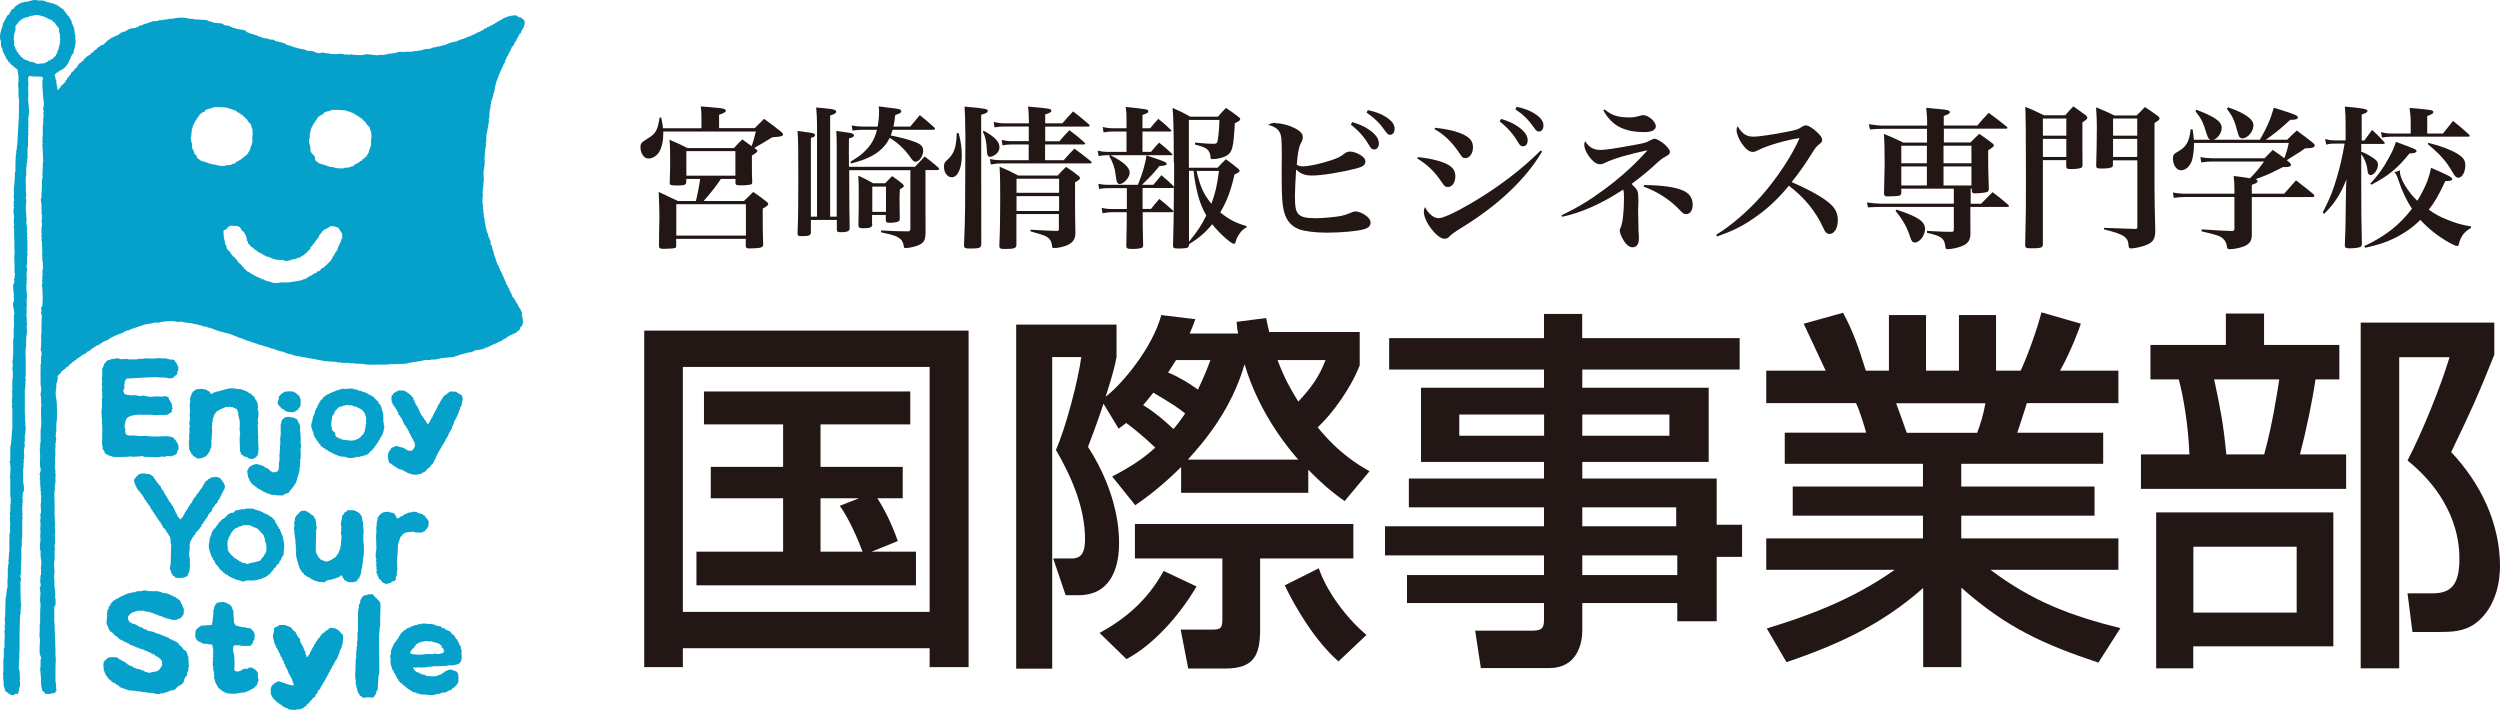 <?xml version="1.0" encoding="UTF-8"?>
<svg id="_レイヤー_1" data-name="レイヤー_1" xmlns="http://www.w3.org/2000/svg" version="1.1" viewBox="0 0 228.45 64.85">
  <!-- Generator: Adobe Illustrator 29.4.0, SVG Export Plug-In . SVG Version: 2.1.0 Build 152)  -->
  <defs>
    <style>
      .st0 {
        fill: #221714;
      }

      .st1 {
        fill: #05a1cb;
        fill-rule: evenodd;
      }
    </style>
  </defs>
  <g>
    <path class="st1" d="M25.32,43.08c-.14.04-.16.08-.39.09-.07-.08-.15-.08-.24-.14-.07-.07-.13-.15-.2-.22h-.12s-.03-.05-.04-.08c-.05,0-.1-.02-.15-.03-.01-.02-.03-.05-.04-.08-.02,0-.05,0-.07,0,0-.01,0-.03,0-.05-.05,0-.11-.02-.16-.03v-.03s-.08,0-.12,0v-.04c-.06,0-.1,0-.16,0v-.04c-.35-.1-.78.16-.88.3h-.04s0,.08,0,.12c-.03.01-.05.02-.07.04v.08s-.02,0-.04,0c-.04.1.07.67.1.73.01,0,.03,0,.04,0,.03.08.05.16.08.24.01-.01.03-.01.04-.01.02.06.03.1.04.16h.04c.05.06.06.07.08.15.13.03.19.11.27.18,0,.01,0,.03,0,.03.04.02.08.03.12.04.03.04.05.08.08.11h.08s.02.05.04.08c.02,0,.05,0,.08,0v.04s.05,0,.08,0l.08.08s.05,0,.08,0c.03.04.06.08.09.11h.07s0,.03,0,.04c.03,0,.05,0,.08,0v.04h.12s.03.05.04.08c.12.02.24.04.35.07v.04s.06,0,.08,0v.04c.17,0,.34.01.5.01v.04c.14,0,.29,0,.42-.01,0,0,.02.05.08.04,0-.01,0-.03,0-.04.05,0,.11,0,.16,0,.01-.02.02-.05.03-.08.16-.06.31-.11.46-.17.03-.14.14-.21.22-.32.01,0,.03,0,.04,0,0-.02,0-.05,0-.08.06-.06.12-.11.18-.17,0-.03,0-.05,0-.08.04-.03.08-.05.12-.08,0-.06.02-.11.03-.15.01,0,.02,0,.04,0,.02-.08.05-.16.07-.24h.04c0-.1.01-.21.03-.31h.04s0-.08,0-.12c.01,0,.03,0,.04,0,0-.03,0-.07,0-.11.01,0,.02,0,.04,0,0-.05,0-.1,0-.15.01,0,.02,0,.04,0,0-.06,0-.13,0-.19h.04c0-.11,0-.21-.01-.31h.04c0-.11,0-.23-.01-.35h.04c0-.15,0-.29-.01-.43h.04c0-.23,0-.47.01-.7-.01-.07-.03-.13-.04-.2.01,0,.03,0,.04,0,0-.05,0-.1,0-.15.01,0,.02,0,.04,0-.02-.14-.04-.28-.05-.42,0-.22.01-.44.01-.66h-.04c0-.09.02-.18.03-.27h-.04c0-.21-.01-.42-.02-.62-.07-.2-.2-.43-.29-.61-.03-.02-.13-.02-.16-.04-.01-.02-.03-.05-.04-.07h-.11v-.03c-.08,0-.15,0-.23,0v-.04c-.07,0-.13,0-.19,0,0,0,0-.02,0-.03-.12.02-.23.03-.35.05-.09.08-.17.16-.26.24-.05.07.02.05-.07.12,0,.17-.04.23-.07.35,0,.17.01.34.02.51h-.04v.04s.03,0,.04,0c0,.17-.01.34-.02.51,0,0-.05,0-.04.08.01,0,.02,0,.04,0,0,.06-.03-.01-.04.04,0,.21.01.42.02.62h-.04c0,.17,0,.33.02.5h-.04c0,.12,0,.24,0,.35,0,0-.02,0-.03,0,0,.2.01.41.02.62h-.04c-.02.27-.03.55-.05.82l-.07.04c-.01.05-.03.1-.03.16Z"/>
    <path class="st1" d="M9.53,41.25h.03c0,.06,0,.11,0,.16h.04c.09.14.13.08.27.15,0,.01,0,.03,0,.04.05,0,.1.02.16.03v.04c.08,0,.15.02.23.03,0,.01,0,.02,0,.04h.15v.03c.38,0,.75-.01,1.12-.02.16-.01.33-.04.5-.05v.04c.12,0,.23,0,.35-.01,0,.01.09-.01.09,0,.09,0,.08-.02.18-.03,0,.02.11,0,.11.02.06,0,.02-.04.08-.04.08,0,.15,0,.23,0v.04h.12v.04c.13.01.26-.02.39,0v-.05h.04v.05c.23,0,.46.01.69.02.26-.01.26,0,.45-.06.12-.03.24.05.31.04v-.04h.12v-.04c.22-.08.44.12.58-.05.13-.04.17.06.19-.07.05-.02.1-.03.15-.04.03-.12.07-.09.08-.12v-.19s.05-.03.07-.04c0-.02,0-.05,0-.08h.04c.06-.16-.04-.55-.08-.62-.03-.01-.05-.02-.08-.03v-.12s-.05-.02-.08-.03v-.08s-.05-.03-.08-.04c-.04-.05-.08-.1-.12-.16-.32-.21-.87-.14-1.42-.12-.3,0-.59-.01-.89-.02v-.04s-.05.03-.08.04v-.04c-.3,0-.59.01-.89.02v-.04c-.14,0-.28,0-.42,0,0,0,0-.03,0-.04-.02.02-.05.03-.08.04v-.04h-.04s0,.03,0,.04c-.1.02-.41-.04-.46-.07-.02-.01-.04-.05-.08-.07-.01-.07-.02-.13-.04-.2-.01,0-.03,0-.04,0v-.04h.04c0-.08,0-.16,0-.24h-.04s0-.08,0-.11h-.04c.01-.12.02-.26.03-.39.01,0,.03,0,.04,0,0-.07,0-.16,0-.22.01,0,.03,0,.04,0,.02-.44.73-.57,1.23-.58.41.03.82-.01,1.24.01v.03c.27,0,.54-.01.81-.01v-.04s.03,0,.04,0c0,.01,0,.03,0,.04.16,0,.34,0,.5-.02v-.03c.05-.02.1-.03.15-.05.01-.03.03-.05.04-.08.03,0,.05,0,.08,0v-.04s.08-.03.12-.04c0-.08,0-.16,0-.23.02,0,.03,0,.04,0v-.08h.03c.02-.08-.04-.11-.04-.11-.02-.14-.03-.26-.04-.39-.01,0-.03,0-.04,0v-.08s-.05-.03-.08-.04c-.01-.05-.03-.1-.04-.16-.03-.01-.05-.02-.08-.03,0-.02,0-.05,0-.08-.03-.01-.02-.13-.05-.14-.06-.08-.16-.04-.23-.12-.17-.02-.35.07-.51.05v-.04c-.08.02-.15.03-.23.04v-.04c-.27,0-.53.05-.8.06v-.04c-.08,0-.16,0-.23,0v-.04c-.06,0-.13,0-.19,0v-.04c-.15-.04-.32.06-.42.05,0-.01,0-.03,0-.04-.09,0-.18,0-.27,0,0-.01,0-.03,0-.04-.06,0-.13,0-.19,0v-.04c-.07,0-.07.04-.08.04-.14,0-.29,0-.43,0v-.04c-.09,0-.18,0-.27,0v-.04c-.08-.03-.13-.02-.19-.04-.01-.06-.03-.13-.04-.19h-.04c-.03-.08.01-.22.04-.28h.04c0-.15,0-.31,0-.46.01,0,.02,0,.04,0,0-.07,0-.15,0-.23.03-.07.12-.16.15-.24.61-.04,1.37-.1,2.13-.12.31,0,.72-.05.96.02.15,0,.31,0,.46-.01v.04c.09,0,.19,0,.27,0,0,.01,0,.02,0,.04.1,0,.2,0,.31,0v-.04c.05,0,.1,0,.15,0,.03-.04.05-.08.08-.12.1-.08.2-.16.31-.24-.01-.06-.03-.13-.04-.19.03-.01.05-.03.08-.04.04-.08-.04-.04.03-.12,0-.12,0-.23,0-.35-.02,0-.05-.02-.07-.04-.02-.06-.03-.12-.04-.19-.03-.02-.05-.03-.07-.04,0-.03,0-.05,0-.08-.04-.02-.08-.04-.12-.07v-.08s-.05-.03-.08-.08c-.07,0-.08-.03-.08-.03-.12,0-.24,0-.35,0v-.04h-.08v-.03h-.15s0-.03,0-.04c-.15,0-.31,0-.46,0-.04,0-.08,0-.12,0v-.04c-.19.01-.38.04-.58.05-.27,0-.62,0-.74-.02-.05,0-.1,0-.15,0v.04c-.21,0-.42,0-.62.01v.04c-.1.02-.48.01-.7.01-.05,0-.1,0-.15,0v-.04c-.22,0-.44.01-.66.02-.11-.03-.38-.12-.54-.06,0,0,0,.02,0,.03-.12,0-.23,0-.35,0v.04s-.05,0-.08,0v.04c-.09.02-.18.03-.27.05-.02.02-.03.05-.04.07h-.08s-.02.09-.03.12c-.05.04-.1.08-.15.12-.04.12-.08.23-.12.36-.02.01-.05.03-.07.04,0,.25,0,.49,0,.74-.01.12-.02.24-.04.35h.04s-.03.08-.04.12h.04v.16h-.04c0,.08,0,.16,0,.23.01,0,.03,0,.04,0,0,.09,0,.19,0,.28h-.04c.02.18.03.36.05.54h-.04c0,.07.08.19.04.31h-.04c0,.32,0,.63.01.93,0,.06-.04.06-.04.16,0,.29-.01.68.05.89-.01.14-.02.28-.03.43.02,0,.03,0,.04,0,0,.17,0,.34,0,.51,0,.01.05,0,.04.08h-.04c0,.24,0,.46,0,.7,0,.14-.05.48.01.66.01,0,.02,0,.03,0,0,.11,0,.21,0,.32h.04v.07s.05.03.08.04c0,.02,0,.05,0,.07Z"/>
    <path class="st1" d="M17.21,60.27v-.28s-.05-.02-.07-.04v-.19h-.04c-.01-.06-.03-.1-.04-.16h-.04v-.08c-.09-.06-.18-.13-.27-.19-.11-.13-.15-.3-.35-.36-.04-.16-.26-.31-.39-.38h-.08v-.04h-.08v-.04h-.08v-.04h-.08v-.04c-.06-.01-.13-.02-.19-.04-.03-.04-.05-.08-.08-.11h-.08v-.04h-.08v-.04h-.11v-.04h-.12v-.04h-.12s-.02-.06-.04-.08h-.15v-.04c-.05-.01-.1-.03-.16-.04v-.04c-.09,0-.18-.03-.27-.04v-.03h-.08v-.05h-.12v-.04c-.22-.05-.44-.1-.66-.15-.01-.03-.02-.05-.04-.08-.08-.01-.15-.02-.23-.04v-.04h-.08s-.03-.05-.04-.08c-.12-.04-.23-.08-.35-.11v-.04h-.07s-.03-.06-.04-.08h-.11v-.04h-.08s-.02-.05-.04-.08h-.19v-.04h-.12s-.02-.05-.04-.08c-.05-.01-.1-.03-.16-.04-.04-.07-.08-.16-.12-.23h-.04c.06-.13.02-.14,0-.27.05-.04.07-.11.12-.16.03-.01.05-.03.08-.04.01-.03.03-.07.04-.11.05-.01.1-.03.16-.04.01-.03.02-.05.04-.08h.15v-.04h.12v-.04h.12v-.04h.66v.04c.19.03.39.05.58.08v.04h.08v.04h.15v.04h.08v.04h.12v.04h.08v.03c.07.02.13.03.2.04v.04c.11.03.23.05.35.08.01.03.03.05.04.08h.16v.04h.08v.04l.27.04c.16.06.42.18.7.12v-.04s.08.03.11.04v-.04s.11-.02.15-.04v-.04h.15v-.04c.05-.04.1-.08.16-.11v-.08s.08-.05.11-.07c.05-.09.08-.5.04-.62-.05-.16-.14-.2-.15-.42h-.08c-.03-.35-.24-.4-.46-.55-.01-.02-.03-.05-.04-.07h-.12s-.03-.05-.04-.08h-.12s-.02-.05-.04-.07c-.06-.02-.13-.03-.19-.04-.02-.02-.03-.05-.04-.08h-.16v-.04h-.12v-.04c-.13,0-.25-.02-.39-.03-.01-.03-.02-.05-.04-.08h-.19v-.04h-.15v-.04h-.82v-.04c-.05,0-.06.06-.15.04v-.04c-.11-.01-.23-.03-.35-.04v.04h-.2v.04h-.43v.04h-.12v.04h-.12v.04h-.27v.04c-.09.02-.18.03-.27.03v.04h-.15v.04c-.08.03-.16.05-.24.08v.04h-.08v.03h-.08v.04h-.12s-.03.05-.04.08c-.05.01-.1.02-.16.04-.01.03-.02.05-.04.08-.07.01-.13.02-.19.04-.02.02-.03.05-.04.07h-.08s-.03.05-.04.08h-.08c-.08.09-.16.18-.23.27h-.04c-.02.07-.03.13-.04.2-.04.03-.08.05-.12.07,0,.08-.02.16-.03.24-.03.01-.06.02-.08.04-.02.15-.05.31-.08.47,0,0,.05.01.04.08-.02.13-.11.68-.04.86h.04c.03.08.05.15.07.23h.04c.01.07.02.13.03.2.03.02.06.03.08.04v.08l.08.08h.08c.09.07.07.15.23.19v.08c.12.08.23.16.35.23v.08c.09.02.1.03.16.07v.04h.08v.04c.08.03.15.05.23.08v.04h.08v.04h.08v.04h.08v.04h.12s.02.05.04.08h.12s.05.08.08.11h.08v.04c.05.02.1.03.16.03v.04h.12v.04h.08v.04c.05.01.11.02.16.03v.04c.08.02.15.03.23.04v.04c.05.01.1.03.15.04v.03h.16v.04c.06,0,.13.02.19.03v.04c.05.02.1.03.15.04v.04h.16s.03.05.04.08c.06.01.13.02.2.04v.04h.07s.03.05.04.07h.08v.04h.12s.02.05.04.07h.08s.05.08.07.12c.08.03.15.05.23.08.03.04.05.08.08.12h.08c.08.06.1.18.19.23.01.13.03.26.04.39h-.04v.12h-.04v.07s-.08.05-.12.08v.08c-.07.06-.15.13-.23.2h-.08v.04c-.12,0-.23.03-.35.04-.07.02-.35.12-.46.07v-.03h-.08v-.04h-.19s-.03-.05-.04-.08h-.08v-.04h-.08v-.04h-.16v-.04h-.08v-.04c-.12-.01-.23-.03-.35-.04v-.04h-.08v-.04c-.06-.01-.13-.03-.19-.04-.02-.03-.03-.05-.04-.08h-.08v-.04h-.08v-.04c-.07,0-.13-.02-.19-.03-.01-.03-.02-.06-.04-.08h-.08s-.05-.08-.08-.12h-.08s-.05-.08-.08-.12c-.06-.01-.13-.03-.19-.04-.01-.03-.02-.05-.04-.08-.05-.01-.1-.03-.15-.04-.01-.02-.03-.05-.04-.07h-.12s-.05-.08-.08-.12c-.04-.01-.08-.03-.12-.04v-.04h-.31v-.04c-.07-.01-.07.04-.08.04h-.35v.04c-.05.03-.06.02-.15.04-.04.13-.13.12-.19.23h-.08v.08s-.05.02-.08.04c.01.04.03.08.04.12h-.04v.16h-.04c0,.05.03-.02.04.04.01.16.03.33.04.5h.04v.08h.04v.15s.05.03.08.04c0,.05.02.1.03.16.03,0,.06.02.08.04.06.06.09.13.11.23h.08c.05.17.1.1.2.2.02.04.05.08.08.11h.08s.03.06.04.08h.12s.03.05.04.08h.08s.05.07.08.11c.05.02.1.03.16.04.04.05.08.11.11.16.29.1.57.2.85.3.21.01.41.03.62.04v.04h.35v.04h.27v.04h.31v.03h.11v.04c.06-.01.13-.03.2-.04v.04h.27c.15.05.49.15.74.08v-.04h.31v-.04l.23-.04v-.03h.08v-.04h.11v-.04h.08v-.04h.12v-.04c.11,0,.23-.02.35-.04v-.04h.08v-.04c.11-.08.08-.15.23-.19v-.08c.23-.02.46-.23.54-.39.02-.09.03-.18.04-.27.03-.01.05-.03.08-.04v-.11c.05-.04.1-.08.16-.12.01-.11.02-.21.04-.32h.03v-.07h.04v-.12h.04v-.31h.04c-.01-.23-.03-.47-.04-.7h-.04Z"/>
    <path class="st1" d="M23.57,62.05v-.59c-.09-.1-.18-.2-.27-.3-.09-.06-.2-.07-.27-.16-.14,0-.26,0-.35.04,0,.03-.03.05-.04.08-.08,0-.15-.02-.23-.04v.04h-.16v.04h-.11s-.03.05-.04.08c-.1.06-.18.02-.27.12-.21,0-.26,0-.39-.08-.01-.09-.03-.18-.04-.27,0,0,.05,0,.04-.08h-.04v-.04s.05,0,.04-.08c0,0-.05-.02-.04-.08h.04c-.01-.3-.03-.6-.04-.89h-.04v-.23h-.04c-.03-.11-.04-.46,0-.51.02-.08,0-.03.04-.08v-.04h.12v-.04h.04c.12.09.36-.02.47.04v.04h.89c.08-.09.16-.18.24-.27v-.15h.04v-.08s.05-.03.08-.04c.01-.18.03-.36.04-.55h-.04v-.12h-.04v-.07h-.04v-.08h-.04c-.07-.07-.13-.15-.19-.23-.17-.03-.34-.05-.51-.08v-.04h-.35v-.03c-.14-.03-.28-.05-.43-.08v-.04c-.05-.01-.11-.03-.15-.04-.02-.11-.09-.19-.12-.27v-.31c-.01-.1-.02-.21-.04-.31,0,0,.05-.02.04-.08h-.04v-.32h-.04v-.11h-.04v-.12h-.04c0-.05-.02-.1-.03-.15h-.04v-.08c-.09-.06-.18-.12-.27-.19h-.08s-.03-.06-.03-.08h-.12v-.04c-.08-.02-.15-.02-.23-.04v-.04h-.04v.04h-.31v.04h-.23v.04c-.05.04-.1.08-.15.12v.12h-.04v.07s-.05.03-.08.04v.19h-.04c-.01.14-.03.28-.04.43h.04v.04h-.04v.3h-.04v.31c-.05.19-.08.15-.04.36h-.12v.04h-.43v.04h-.47s-.02.05-.04.08h-.08s-.03.05-.04.07h-.08v.04c-.06.05-.13.1-.19.15-.06.08.04.04-.08.12-.01.18-.03.36-.04.54.04.12.12.21.15.35.04.01.08.03.12.04v.04h.08s.02.04.04.08h.12s.03.05.04.08h.12v.04h.08v.04h.39v.03c.14.02.28.03.43.04,0,.15.04.31.08.43v.43h-.04c-.01.06.04.06.04.07v.28h-.04v.15h.04s-.03.05-.04.07h.04c.01.09-.04.08-.04.08v.47h.04v.35h.04v.16h.04c.02.09-.04.1-.04.15h.04v.28h.04v.04h-.04v.16h.04v.08h.04v.2h.04v.08h.04v.12s.05.02.08.03v.08c.05.09.13.15.16.27h.08v.08s.08.02.11.03c.01.02.03.05.04.08h.07s.03.05.04.08h.08v.04h.08s.02.06.04.08h.12v.03h.07v.04c.09.04.83.08.97.04v-.04h.31v-.04c.14,0,.28-.02.43-.03v-.04c.06,0,.13-.02.19-.04v-.04h.08v-.04h.16s.02-.05.04-.07c.19-.12.44-.15.5-.38l.12-.04c.02-.11.05-.23.08-.35h.04v-.12h.04c.02-.07-.04-.07-.04-.08Z"/>
    <path class="st1" d="M24.81,52.24s.05-.03.08-.04c.01-.04.02-.08.04-.12h.04c.04-.06.05-.07.08-.16.18-.05.14-.14.23-.27.08-.06.16-.13.24-.2,0-.07.02-.13.04-.19.04-.03.08-.05.12-.08,0-.06.03-.13.04-.2h.04v-.07h.04v-.08s.05-.03.08-.04v-.08h.04c0-.24.02-.49.04-.74h.04v-.04h-.04v-.34h-.04v-.23h-.04v-.2h-.04v-.19h-.04v-.08h-.04v-.12s-.05-.03-.08-.04v-.16s-.05-.02-.08-.04v-.16s-.08-.05-.12-.08c-.02-.07-.05-.15-.08-.23-.02,0-.04-.02-.08-.04,0-.05-.02-.1-.04-.16-.02,0-.05-.02-.08-.03-.03-.12-.07-.23-.12-.35l-.11-.04c-.04-.07-.08-.13-.12-.19-.05-.01-.1-.03-.16-.04-.01-.03-.02-.05-.04-.08-.03-.01-.07-.03-.11-.04v-.04c-.09-.03-.18-.06-.27-.08v-.04h-.08v-.04h-.08v-.04h-.08v-.04c-.07-.02-.16-.05-.23-.08v-.04c-.17-.04-.34-.07-.51-.12v-.04h-.12v-.04h-.11v-.04c-.1.02-.21.03-.32.04v-.04c-.11.02-.23.03-.35.04v.04h-.38v.04h-.16v.04h-.23v.04h-.12c-.05.06-.1.13-.15.19-.12.01-.23.02-.35.04-.01.03-.02.05-.04.08h-.08v.04s-.08.02-.12.04c-.01.04-.03.08-.03.12-.17.04-.14.12-.23.19-.14.1-.3.12-.35.31h-.08c-.15.22-.31.44-.46.66h-.08s-.02.1-.04.15c-.03.01-.05.03-.08.04-.01.05-.03.11-.04.16h-.04c-.01.09-.03.18-.04.27h-.04c-.01.05-.03.1-.04.16h-.04c-.01.14-.03.28-.04.42-.13.43,0,.8.15,1.16v.12s.05.02.08.04v.11l.08.04c.01.05.03.1.04.15.03.01.05.03.07.04.01.05.03.1.04.15h.04c.03.08.05.15.08.23.05.04.11.07.16.12.08.11.06.15.19.23v.12c.14.04.21.15.31.23v.04s.08.03.12.04c.03.04.05.08.08.12.07.02.16.05.23.08.02.04.05.08.08.12h.11s.03.05.04.08h.08v.03h.08v.04h.12s.02.05.04.08h.12v.03s.1.03.15.04v.04c.11.01.23.03.35.04v.04h.08v.04c.16.06.41-.05.5-.08h.78v-.04h.23v-.04h.15v-.04h.12v-.03h.12l.04-.08h.12v-.04l.19-.03s.02-.06.04-.08c.04-.02.08-.03.12-.04.02-.04.05-.08.08-.12h.08c.03-.05.07-.1.11-.16h.04s.03-.1.04-.15ZM24.28,50.51h-.04c-.03.07-.05.14-.08.22h-.04v.07h-.04v.08c-.05.04-.1.07-.15.11-.06.08-.06.16-.15.22v.03c-.07.02-.15.03-.22.04v.04h-.15v.03h-.11v.04h-.26v.03h-.07v.04h-.19v.04h-.07v.04c-.14.04-.23-.05-.3-.08h-.18v-.04h-.08v-.03h-.11s-.02-.05-.04-.07c-.05-.01-.1-.03-.15-.04-.01-.03-.02-.05-.04-.08h-.07v-.04h-.07s-.03-.05-.04-.08h-.08v-.03c-.07-.05-.12-.08-.22-.11v-.07c-.16-.09-.46-.44-.52-.63v-.33h-.04c.02-.19.03-.37.04-.56h.04v-.08h.04v-.18s.05-.03.07-.04c.02-.04.03-.08.04-.11h.04v-.08h.03v-.07l.08-.08v-.07s.07-.05.11-.08v-.07h.04s.05-.08.07-.12h.08s.05-.07.07-.11c.06-.01.13-.03.19-.04v-.04h.08s.02-.05.04-.07c.09-.02.17-.03.27-.04v-.04h.11v-.04h.64v.04h.07v.04c.07.01.12.03.19.04v.03c.05.02.1.03.15.04v.04h.11v.04h.11s.05.07.08.11h.07v.04c.06.06.06.02.08.12h.08s.03.08.03.11c.07.05.13.1.19.15.01.04.03.07.04.11.02,0,.05.02.07.04v.15h.04v.07h.04v.26h.04v.15h.04v.11h.04v.12h.03c0,.23-.02.47-.03.71Z"/>
    <path class="st1" d="M17.89,48.67s.03-.05.04-.08h.08v-.04s.08-.05.12-.08v-.08c.05-.03.1-.08.16-.11v-.08s.05-.03.08-.04c.02-.08.05-.15.07-.24.04-.02.08-.04.12-.07.01-.05.02-.11.04-.16.04-.03.08-.05.12-.08v-.08h.04v-.08s.07-.05.12-.08v-.08s.05-.03.08-.04c.03-.08.05-.15.08-.23.03-.02.05-.03.08-.04.01-.04.03-.08.04-.11.05-.04.1-.08.16-.12.04-.11.08-.23.12-.35.04-.02.08-.05.12-.08v-.08s.05-.02.08-.04v-.08c.08-.06.15-.13.23-.19.02-.08.05-.16.07-.23.04-.03.08-.05.12-.08v-.08h.04v-.08h.04v-.11h.04v-.08s.06-.02.08-.03v-.16s.05-.03.08-.04v-.07c.08-.14.29-.38.19-.66h-.04v-.12h-.04v-.07h-.04v-.08s-.05-.02-.08-.04v-.07h-.04c-.06-.08-.09-.1-.12-.2-.04-.01-.08-.02-.12-.04v-.04h-.08v-.04c-.11-.01-.23-.03-.35-.04v.04h-.31v.04h-.08s-.03.06-.04.08c-.05.01-.1.03-.16.04v.03c-.09.08-.14.16-.27.19-.06.23-.26.37-.31.62h-.07c-.03.09-.03.1-.08.16h-.04c-.01.05-.03.1-.04.15-.02.01-.05.03-.08.04v.07c-.06.05-.13.11-.19.16-.01.05-.03.1-.04.16-.05.04-.1.08-.15.11v.08s-.08.06-.12.08v.08h-.03v.08l-.08.08v.08s-.1.08-.16.11c0,.05-.02.11-.04.16-.02.01-.05.03-.07.04-.01.04-.03.08-.04.12h-.04v.11s-.08.05-.12.08v.08s-.05.02-.08.04v.08s-.05.03-.08.04v.11s-.05.03-.07.04c-.02.05-.03.1-.04.16-.03,0-.05.02-.08.04v.08c-.07.1-.15.07-.19.23-.15-.04-.15-.12-.23-.23-.02-.01-.06-.03-.08-.04v-.15h-.04v-.08s-.05-.03-.08-.04v-.08s-.05-.02-.08-.04v-.16s-.05-.03-.08-.04c-.01-.07-.03-.12-.04-.19-.03-.01-.05-.02-.08-.04v-.12s-.05-.02-.08-.04c-.06-.08-.1-.15-.12-.27h-.08s-.02-.08-.04-.12h-.04v-.08s-.05-.02-.08-.04v-.08l-.08-.08v-.08h-.04v-.08s-.05-.03-.08-.04v-.08s-.05-.02-.08-.03v-.08l-.08-.08v-.08h-.04v-.08s-.05-.02-.08-.04v-.07s-.05-.03-.08-.04v-.08s-.05-.02-.08-.04c-.01-.06-.03-.13-.04-.2-.03-.01-.05-.03-.08-.04v-.04s-.05-.03-.08-.04v-.07h-.04c-.05-.06-.06-.07-.08-.16h-.08c-.06-.23-.29-.38-.35-.58-.09-.02-.1-.04-.15-.08v-.04c-.05,0-.11-.02-.16-.03v-.04h-.19c-.31-.1-.86-.09-.93.19h-.08c-.02.1-.06.13-.11.19h-.04c-.05.07,0,.09-.08.16.03.13.05.25.08.39h.04v.07h.03v.12s.06.03.08.04v.08c.05.09.13.16.16.27h.08c.02.09.03.1.08.16h.04s.03.08.04.11c.03.02.05.03.08.04v.08s.08.05.11.08v.07s.05.02.08.04v.12s.05.03.08.04v.08s.08.05.12.08v.08s.05.02.08.04v.08s.05.02.08.04c.01.04.02.08.04.12h.04v.07s.05.03.08.04c.01.04.02.08.04.11h.04c.03.08.05.16.08.24.04.03.07.05.11.08.01.05.03.1.04.16.04.02.08.05.12.08.01.05.03.1.04.16.04.02.08.05.12.08.01.05.02.1.04.15.03.01.05.02.08.04v.08s.05.02.08.04v.08s.05.03.08.04v.08h.04s.03.08.04.11h.08c0,.09,0,.11.04.15h.04v.12s.05.02.08.03c.01.05.03.11.04.16.08.06.15.13.23.19v.08s.06.03.08.04c.01.05.03.11.04.16.04.03.08.06.12.08.01.05.02.1.04.15h.04v.08l.08.03v.12h.04c.02.14.03.28.04.42h-.04v.04h.04v.12h.04c-.01.59-.03,1.19-.04,1.78-.02.16-.05.31-.08.46.06.18.13.36.19.54.03.01.05.02.08.04v.08s.08.03.12.04c.04.05.08.1.12.15.17.01.33.03.51.04v-.04h.27v-.03h.08v-.04h.11v-.03s.08-.03.12-.04c.04-.1.08-.21.11-.31h.04v-.12h.04c.01-.16.02-.31.04-.47h.04c.01-.07-.03-.07-.04-.08v-.7h-.04c-.06-.2,0-.77.04-.93-.01-.09-.02-.18-.04-.26h.04c.01-.11.03-.21.04-.32h.04v-.08h.04v-.08s.05-.03.07-.04c.02-.05.02-.1.04-.15.04-.03.08-.05.12-.08v-.08s.08-.05.12-.08c.03-.08.05-.15.08-.23h.04Z"/>
    <path class="st1" d="M17.21,40.3h.04c.01.26.03.51.04.77h.03s0,.05,0,.08h.04s0,.07,0,.12c.03.01.06.02.08.04.03.08.05.16.09.23h.07c.02.05.03.1.05.15.09.01.1,0,.15.04,0,.02,0,.03,0,.04h.08s.03.05.04.07h.08s0,.03,0,.04c.22.08.66-.08.73-.15.12-.03.2-.11.22-.23h.08c.01-.15.04-.13.11-.23h.04c0-.06,0-.1,0-.16h.04s0-.08,0-.11h.04s0-.06,0-.08h.04s0-.08,0-.12h.04s-.03-.05-.05-.08h.04c0-.19-.02-.39-.02-.58h.04c0-.07,0-.15-.02-.23h.04c0-.11,0-.23-.02-.35h.04c0-.22-.02-.44-.03-.65h.04c0-.12,0-.23-.01-.35h.04c0-.1.01-.21.02-.31h.04c0-.05,0-.1,0-.15h.04s0-.08,0-.12h.04s0-.05,0-.08h.04s0-.05,0-.08c.03-.01.05-.03.08-.04,0-.03,0-.05,0-.08h.04s.05-.08.07-.12h.08v-.04h.07s.02-.05.04-.08h.08l.08-.08h.08s0-.03,0-.03h.08s0-.03,0-.04h.08s0-.02,0-.04h.12s0-.03,0-.04h.07v-.04h.35s0-.02,0-.04c.07-.01.07.04.08.04h.19c.06.01-.01.03.04.04,0,0,0-.02,0-.04h.04s.03.05.04.08h.12s0,.03,0,.04h.08v.04s.08.02.12.03c.03.11.1.22.13.31,0,.1,0,.2.02.31.07.2.15.6.12.89h-.04s.07.13.05.23h-.04c.02.16.04.33.07.5-.07.3-.05.85-.03,1.24.01.14.02.28.02.42h.04c.02.08.03.16.05.24.12.03.15.09.24.15,0,.01,0,.03,0,.04.09.01.18.03.28.04,0,.01,0,.03,0,.04h.07s.03.05.05.08h.08s0,.02,0,.04c.1.04.3,0,.39.04,0-.02,0-.03,0-.04h.08s.02-.05.04-.08h.08v-.03h.08s.02-.08.03-.12c.02,0,.05-.02.08-.04.02-.09.04-.18.07-.27h.04s-.06-.07-.05-.15v-.04h.04c0-.22-.02-.44-.03-.66,0-.13-.01-.42-.02-.55h.04c-.02-.1-.04-.18-.05-.27.05-.28-.06-.71,0-1h.04c.01-.09-.09-.21-.05-.35.03-.15.12-.59.03-.85h-.03c0-.07-.01-.15-.01-.23h.04c-.02-.15-.04-.3-.06-.46h-.04s0-.08,0-.12h-.04s0-.05,0-.07h-.04s0-.06,0-.08c-.02-.01-.05-.02-.08-.04-.03-.08-.06-.15-.09-.24-.08-.06-.16-.12-.24-.19-.01-.03-.03-.05-.04-.08-.05-.01-.1-.03-.16-.04-.01-.02-.03-.05-.04-.07h-.08s-.02-.06-.04-.08h-.08s-.03-.04-.04-.07h-.12s0-.03,0-.04h-.08v-.04h-.12s0-.03,0-.03h-.08s0-.03,0-.04c-.14-.02-.29-.03-.43-.04-.12-.04-.64-.09-.82-.04,0,.01,0,.02,0,.04h-.2s0,.02,0,.04h-.19v.04h-.07s0,.02,0,.03h-.16s0,.03,0,.04h-.12s0,.03,0,.04h-.12v.04h-.16c-.14.04-.4.12-.49.23-.23-.03-.1-.06-.2-.2-.13-.07-.27-.15-.4-.23h-.23v-.04c-.2,0-.39.02-.58.04-.07.07-.09.03-.15.07-.01.03-.02.05-.03.08h-.08c-.06.08-.13.18-.19.27,0,.04,0,.08,0,.12h-.04s0,.05,0,.08h-.04s0,.07,0,.11h-.04c0,.2,0,.39-.01.58h-.04c.01.28.03.56.04.85h-.04c.01.23.02.46.03.7h-.04c-.01.13-.01.26-.02.38h.04c0,.08,0,.16,0,.24h-.04c0,.18.01.35.03.54h-.04c0,.23,0,.46,0,.69Z"/>
    <path class="st1" d="M26,35.8v.03h-.08s-.02.06-.04.08h-.08v.04h-.08v.04h-.04v.04h-.04v.08h-.08v.07s-.05.03-.08.04v.27h-.04c-.03.13-.05.27-.08.39h.04c.01.05.03.11.04.16h.08v.08h.04c.07.08.13.16.19.23.05.02.1.03.15.03.03.05.05.09.08.12h.08s.03.05.04.08c.07.04.6.12.73.08.16-.05.26-.18.43-.23v-.12h.08s.03-.08.04-.12h.04v-.08h.04v-.23c0-.13.05-.26,0-.42-.04-.11-.1-.17-.12-.31-.13-.04-.18-.12-.27-.2v-.04c-.05-.01-.1-.03-.16-.04-.01-.03-.02-.06-.04-.08h-.23v-.04c-.22.02-.44.03-.66.04Z"/>
    <path class="st1" d="M31.52,35.53h-.31v.04h-.15v.04h-.11v.04c-.09.01-.18.02-.27.04v.04c-.05.02-.1.03-.15.04v.04h-.16v.04c-.08.03-.15.05-.23.08v.04h-.07v.04h-.12v.04h-.08s-.03.05-.04.08h-.08s-.05.08-.08.11h-.08l-.07.08v.08c-.08.06-.16.13-.24.19v.08s-.05.03-.07.04v.08s-.05.02-.08.04v.08h-.04v.11s-.05.03-.08.04c-.02.07-.03.13-.04.2-.03.02-.05.03-.08.04v.12s-.05.03-.07.04v.08h-.04v.16h-.04v.16h-.04s-.03.1-.04.15h-.04v.12h-.04v.16c-.06.16-.2.58-.11.85h.04c.01.09.02.18.04.27l.08.04c.01.12.03.24.04.35h.04c.03.08.05.16.08.24h.08c.01.06.02.12.04.19.04.03.08.05.12.08v.08s.08.05.12.08v.07c.05.04.1.08.15.12v.08l.08.08h.08s.03.05.04.08c.04.01.08.02.11.04v.03h.08s.05.08.08.12c.05,0,.1.03.16.04,0,.02.02.05.04.08.04,0,.07.03.12.03v.04c.07.03.15.05.23.08v.04h.08v.04c.08.02.16.05.23.08v.04h.12v.04h.12v.03h.07v.04h.12v.04c.17.02.33.03.5.04v.04h.12v.04s.08-.02.11-.04v.04c.27.08.64-.02.82-.08h.31v-.04c.1-.01.18-.03.27-.04v-.04h.15v-.03h.08v-.04h.12s.03-.05.04-.08h.07c.07-.08.14-.15.2-.24h.04s.03-.04.04-.07h.08s.02-.08.04-.12c.05-.04.1-.08.15-.12v-.08s.08-.05.11-.08v-.07s.05-.03.08-.04c.02-.04.03-.08.04-.12h.04v-.07s.05-.03.08-.04c.01-.05.03-.1.04-.16.02-.01.05-.03.08-.04.03-.07.05-.16.08-.23.03-.02.05-.03.08-.04.01-.05.02-.1.04-.16h.04s.03-.11.04-.16h.04c0-.07.02-.15.04-.23h.04v-.23h.04v-.31h-.04v-.27h-.04v-.73c-.07-.27-.15-.54-.23-.82-.04-.02-.08-.05-.12-.08v-.08s-.05-.02-.08-.04c-.01-.05-.03-.1-.04-.16-.05-.04-.1-.08-.16-.11-.1-.12-.2-.24-.31-.35h-.08s-.02-.06-.04-.08h-.08l-.08-.08h-.08v-.04h-.08v-.04h-.07s-.03-.05-.04-.08h-.12v-.04h-.08v-.04h-.19s-.03-.05-.04-.08c-.13-.03-.26-.05-.39-.07v-.04h-.07v-.04h-.24v-.04h-.11v-.04c-.16-.05-.63,0-.74.04ZM32.28,37.09v.04c.1,0,.2.02.3.04v.03c.07.03.14.05.22.08v.04h.07c.09.04.14.12.26.15v.08h.08c.01.11.02.11.07.18h.04c.05.08.04.2.07.29h.04v.12h.03v.29h-.03c0,.05.07.22.03.33h-.03c-.01.13-.02.26-.04.4h-.04v.19c-.04.12-.12.22-.15.36h-.08c-.17.39-.86.66-1.33.52-.16-.01-.32-.03-.48-.04v-.04h-.11v-.03h-.07v-.04c-.08-.02-.15-.03-.22-.04v-.04h-.07v-.04s-.08-.02-.11-.04c-.03-.11-.06-.07-.08-.1v-.12h-.04v-.04s.07-.01.04-.07c-.02-.02-.05-.03-.07-.04v-.07c-.11-.02-.12-.04-.15-.14h-.08c-.01-.11-.02-.23-.04-.33h-.03v-.56h.03c.02-.15.03-.29.04-.44.04-.02.08-.05.11-.07v-.07h.04v-.08h.04v-.07h.04v-.08l.07-.07v-.08s.08-.03.11-.04c.04-.04.06-.12.08-.18.05-.01.1-.03.15-.04.01-.02.02-.05.04-.07h.18v-.04h.11v-.04c.1-.01.19-.03.3-.04v-.04h.22v.04h.37v.04h.07Z"/>
    <path class="st1" d="M42.14,59.73h.04v-.35h-.04v-.11h-.04c-.03-.09.04-.1.04-.15h-.04c-.02-.05-.03-.11-.04-.15-.03-.02-.05-.03-.08-.04v-.08h-.04v-.12s-.05-.03-.08-.04v-.12s-.05-.02-.07-.04v-.08s-.08-.06-.12-.08c-.12-.18-.14-.37-.39-.43-.07-.29-.37-.3-.58-.43-.01-.02-.02-.05-.04-.08-.08-.01-.16-.02-.23-.04v-.04s-.08-.02-.12-.04c-.01-.03-.03-.05-.04-.08-.12-.01-.23-.03-.35-.04v-.04h-.15s-.03-.05-.04-.08h-.19v-.04c-.22,0-.44-.02-.66-.04v-.04s-.08.04-.08.04c-.04,0-.08-.02-.12-.04v.04h-.16v.04h-.31v.04h-.08v.04h-.23v.04h-.08v.04h-.12v.04h-.12s-.03.05-.04.08c-.06.02-.13.03-.19.04v.04h-.12v.04h-.08s-.05.08-.08.12h-.07s-.03.05-.04.07h-.08s-.03.06-.04.08c-.08.06-.15.13-.23.2v.08s-.05.03-.08.04v.08l-.08.04c-.01.05-.03.1-.04.16h-.04s-.02.08-.04.11c-.03.02-.05.03-.08.04v.08h-.04s-.03.07-.04.11c-.03.01-.05.02-.08.04v.07s-.08.05-.12.08v.12h-.04v.07h-.04v.12s-.05.03-.08.04v.11h-.04v.12h-.04v.31c-.02.06-.11.24-.08.35h.04v.66h.04v.15h.04v.08h.04v.19l.08.04v.08l.08.07c0,.06.02.11.04.16h.04l.04.12s.05.02.08.04v.12h.04c0,.06.03.11.04.16h.04v.08s.08.05.11.08c.02.05.03.11.04.15h.04c.04.05.08.11.12.16h.08c.06.08.13.15.19.23h.08c.05.06.11.13.16.2h.08s.05.08.08.12h.08s.05.08.08.11h.11s.02.06.04.08h.08s.02.06.04.08h.08v.04c.09,0,.18.02.27.03l.04.08h.19v.04h.15v.04h.35c.1.03.77.09.93.04v-.04h.12v-.04h.31v-.04h.12v-.04h.11v-.04c.13-.01.26-.03.4-.03v-.04h.08s.02-.05.04-.08h.08v-.03h.08v-.05c.07,0,.13-.02.2-.03.04-.05.08-.11.11-.16h.08s.05-.08.08-.11h.04s.02-.06.03-.08h.08s.03-.08.04-.12c.02-.01.05-.02.08-.04v-.08h.04c.12-.26.05-.59.04-.89-.07-.08-.13-.16-.19-.23h-.12v-.04h-.12v-.04h-.08v-.04h-.15v-.04c-.22.02-.46.14-.62.23-.01.03-.02.06-.04.08h-.08l-.04.08h-.08l-.04.08h-.12v.04h-.11v.04h-.12v.04h-.12v.04h-.58v-.04c-.07.01-.15.02-.23.04v-.04h-.08v-.04h-.07v-.04c-.13-.03-.26-.05-.39-.07v-.04s-.1-.03-.15-.04v-.04h-.08v-.04c-.08-.02-.16-.03-.23-.04v-.04c-.05-.04-.1-.07-.16-.11v-.08h-.03c-.06-.09.02-.05-.08-.11v-.08h.19s.01.05.08.04v-.04h.39s.08.03.12.04v-.04h.43v-.04c.19-.01.39-.03.58-.04v-.03h.46c.3-.02.6-.03.9-.04v-.04h.46c.23-.06.52-.07.66-.23.11-.11.19-.43.16-.7-.01-.04-.03-.08-.04-.12ZM40.59,59.54h-.04c-.06.14-.12.17-.33.19-.12.11-.43-.05-.66.02,0,.02,0,.03,0,.04-.13-.01-.26-.03-.4-.04,0,.02,0,.03,0,.04-.07.02-.07-.03-.08-.03-.12.02-.23.02-.35.03-.03,0-.05,0-.08.01,0,0,0,.02,0,.03-.06.02-.07-.03-.08-.03-.13.02-.26.03-.39.04,0,0,0-.02,0-.04-.08,0-.15.02-.23.02,0-.01,0-.02,0-.04-.08,0-.16.02-.23.02,0,0,0-.03,0-.04-.04,0-.07,0-.11.01,0-.01,0-.02,0-.04-.04-.01-.08-.02-.12-.03,0-.05,0-.11-.01-.16,0,0,.03,0,.04,0,.06-.11.14-.15.17-.28.03,0,.05,0,.08,0,.05-.08.11-.17.17-.25.01-.01.03-.01.04-.01,0-.04.02-.08.03-.12.07-.03.15-.07.22-.1,0-.01,0-.03,0-.04.04,0,.08,0,.12-.01,0,0,0-.02,0-.04.04,0,.1-.02.15-.02,0,0,0-.03,0-.04.05.02.11.02.16.03,0-.02,0-.03,0-.04.23-.07.37-.04.55,0,.09,0,.18-.02.27-.03.01.03.03.05.05.07.02,0,.05,0,.07,0v.03c.06,0,.11,0,.16-.01,0,.01,0,.03,0,.04.04,0,.08,0,.11,0,0,.02,0,.03,0,.04.05,0,.1,0,.15-.01.03.04.06.07.09.11.03,0,.05,0,.08,0,.03.04.06.07.09.1h.04c.02.08.04.15.06.22.03.02.05.02.08.03.07.07.09.12.1.26.02.02.06,0,.05.07Z"/>
    <path class="st1" d="M42.2,36.18v-.07c-.05-.07-.2-.07-.27-.12-.01-.03-.02-.05-.04-.08h-.08v-.04s-.1-.03-.15-.05v-.03h-.23c-.1-.01-.19-.06-.31,0v.03h-.08v.05c-.09.04-.05-.05-.12.04-.06.05-.05.03-.08.12-.12.03-.14.09-.27.12-.01.04-.03.08-.04.12h-.04s-.02.07-.04.12c-.02.01-.05.02-.08.04v.08s-.05.03-.08.04v.11l-.08.04c-.03.08-.05.15-.08.23-.02.01-.05.03-.08.04v.08l-.07.08v.08h-.04v.08h-.04v.08h-.04v.08h-.04v.08h-.04c-.01.05-.03.1-.04.15-.03.01-.05.02-.08.04v.08h-.04v.12h-.04v.07h-.04v.08h-.04v.08l-.08.04v.07h-.04v.12s-.08.05-.11.08v.11l-.08.04s-.03.1-.04.15c-.18-.05-.15-.14-.23-.27h-.04v-.08s-.08-.05-.11-.08c-.02-.04-.03-.08-.04-.12h-.04v-.08h-.04s-.03-.08-.04-.12c-.04-.02-.08-.05-.12-.07-.01-.05-.02-.11-.04-.16h-.04c-.03-.08-.05-.16-.08-.23h-.04v-.12h-.04c-.02-.05-.03-.11-.04-.16h-.04c-.01-.05-.03-.1-.04-.16-.03-.01-.05-.03-.08-.04v-.08s-.05-.03-.07-.04v-.08h-.04v-.08h-.04v-.12h-.04v-.08s-.05-.02-.08-.04v-.19s-.08-.06-.12-.08v-.04s-.05-.03-.08-.04v-.08s-.07-.03-.12-.04c-.02-.04-.05-.08-.07-.12h-.08s-.03-.05-.04-.08h-.08s-.03-.05-.04-.08h-.08s-.03-.04-.04-.07c-.06-.03-.55-.08-.66-.04v.04c-.07.03-.15.05-.23.07-.01.03-.02.06-.03.08h-.08v.04s-.08.03-.12.04v.12s-.07.02-.12.04c0,.21-.06.32,0,.5v.16s.05.03.08.04v.12s.05.03.08.04v.08l.08.04v.08s.08.05.11.08c.02.05.03.1.04.16.04.03.08.05.12.08v.12s.05.03.07.04c.01.08.03.16.04.24.04.02.08.05.12.07v.08s.05.02.08.04v.08s.05.02.08.04c.09.21.18.41.27.62.04.03.08.05.12.08.01.05.02.11.04.16.02.02.05.03.08.04.02.08.05.16.08.23.02.01.05.03.07.04.02.06.03.13.04.19.03.01.05.03.07.04v.08l.08.08v.08h.04v.08h.04v.08s.05.02.08.04v.08h.04v.08h.04v.11h.04c.07.14.14.36.07.54h-.04v.08h-.04c-.04.08.04.04-.04.11-.04.05-.06.09-.12.11h-.08v.04c-.12,0-.23-.03-.34-.04-.02-.02-.03-.05-.04-.08h-.12s-.03-.05-.04-.08c-.08-.02-.16-.05-.23-.07v-.04c-.09-.01-.18-.03-.27-.04-.09-.03-.23-.13-.39-.08-.13.04-.24.13-.39.16-.02.11-.06.16-.12.23h-.04c-.01.05-.03.1-.04.16-.03.02-.05.03-.08.04v.19c-.09.3.05.47.08.74.19.05.32.21.46.31h.08s.02.05.03.08h.08s.02.05.04.07h.08s.02.06.03.08c.17.05.34.1.51.15.01.03.03.05.04.08.07.01.13.03.19.04v.04h.08s.02.05.04.08h.11v.04h.08v.04h.15v.04h.2v.04c.11.03.67-.05.74-.08v-.04h.08s.03-.06.04-.08c.06-.01.13-.02.19-.04.1-.11.21-.23.31-.35h.08v-.04s.1-.07.15-.12v-.08c.08-.07.15-.13.23-.19v-.08s.05-.03.08-.04v-.11h.04v-.08h.04v-.08s.05-.03.08-.04c.01-.08.02-.15.04-.23h.04c.03-.07.05-.16.08-.23h.04c.02-.06.03-.11.04-.16.02-.01.05-.03.08-.03v-.12s.08-.05.12-.08v-.12s.05-.03.08-.03v-.12s.05-.03.08-.04c.01-.05.02-.1.04-.15.03-.01.05-.03.08-.04v-.08l.08-.07v-.08s.05-.03.08-.04l.04-.19s.05-.03.08-.04c.01-.06.03-.11.04-.16l.08-.04c.01-.06.03-.13.04-.19h.04v-.08h.04v-.08l.08-.08v-.07s.05-.03.08-.04v-.11s.05-.03.08-.05c0-.08.02-.16.03-.23h.04c.01-.05.03-.1.04-.15h.04c.03-.12.05-.23.07-.35.03-.02.05-.03.08-.04.02-.08.05-.16.08-.23.03-.01.05-.03.08-.04v-.12h.04v-.07h.04v-.12h.03c.02-.05.03-.1.04-.16h.04v-.15h.04v-.08h.04c.02-.08.03-.16.04-.24l.08-.03v-.12h.04c.02-.16.05-.31.07-.47h.04c-.01-.11-.03-.24-.04-.35-.03-.01-.05-.03-.07-.04Z"/>
    <path class="st1" d="M31.3,57.98s-.08-.05-.12-.08v-.08s-.06-.02-.08-.04c-.05-.06-.1-.12-.15-.19h-.08s-.03-.05-.04-.08c-.05-.01-.1-.03-.15-.04v-.04c-.14-.05-.28,0-.39-.08-.3.04-.29.27-.58.31v.08h-.08v.07c-.1.03-.08.06-.19.08-.04.17-.12.14-.19.24v.08s-.05.02-.08.04v.04s-.05.02-.08.03v.08s-.08.05-.12.08v.08h-.04v.07s-.05.03-.08.04c-.02.05-.03.1-.04.16-.03.01-.05.03-.08.03-.03.08-.05.16-.07.23-.03.02-.05.03-.08.04v.08l-.08.08v.08h-.04v.08h-.04v.08s-.05.03-.08.04c-.01.05-.03.11-.03.15-.07.11-.13.21-.2.31h-.08c-.02-.11-.09-.19-.12-.27v-.24s-.05-.02-.08-.04c-.02-.06-.03-.13-.04-.2h-.04c-.01-.05-.03-.1-.04-.15h-.04v-.12s-.06-.02-.08-.04c-.02-.07-.05-.15-.08-.23h-.04v-.08h-.04v-.27s-.05-.02-.08-.04c0,0-.07-.07-.07-.07v-.08s-.08-.05-.12-.08c-.01-.06-.03-.11-.04-.16l-.08-.04v-.12c-.11-.09-.23-.2-.35-.3v-.08s-.05-.03-.08-.04v-.04c-.06-.01-.1-.03-.16-.04-.01-.02-.03-.05-.04-.07h-.12v-.04h-.08v-.04h-.16v-.04h-.55s-.02.05-.04.08c-.13.08-.29.09-.39.19-.07.09,0,.25-.04.39h-.04v.2h-.04c-.06.21.04.46.08.58v.16h.04v.07h.04v.12h.04v.07h.04v.12h.04v.08l.08.04c.01.05.03.11.04.15h.04v.08h.04v.08h.04v.08h.04v.08h.04c.04.12.08.23.12.35.03.01.05.03.08.04v.12h.04c.01.05.03.1.04.15h.04c.04.12.08.24.12.36h.04v.08h.04v.12h.04v.07h.04v.08h.04v.08h.04c.02.08.05.15.08.23h.04v.16h.04v.08s.05.03.08.03c.03.08.05.16.08.24.02.01.05.03.08.04v.11h.04v.08h.04v.16h.04c.04.12-.02.1.08.2v.15h-.04v.04c-.11-.05-.25-.04-.39-.08-.3-.11-.59-.21-.89-.31-.14-.03-.27.13-.43.15v.08c-.13.03-.14.1-.23.15-.03.11-.09.18-.11.27v.55h.04c.02.07.05.16.08.23.04.03.08.05.11.08v.08c.08.06.16.13.23.19l.08.12h.08s.03.05.04.08c.04.01.08.03.12.05v.03h.08s.06.08.08.12h.08s.02.05.04.08h.07s.03.05.04.08h.08v.04s.1.02.15.04v.04h.15s.02.05.04.08h.08v.04c.21.01.42.03.62.04v-.04c.17-.02.34-.03.5-.04v-.04c.08-.02.16-.05.23-.08v-.04c.09-.07.09-.1.23-.12.01-.05.03-.11.04-.16h.12v-.07h.04c.04-.06.07-.12.12-.16v-.04h.07v-.08c.15-.04.12-.09.2-.2.08-.05.15-.1.23-.15l.04-.2c.05-.04.1-.08.15-.12.03-.08.05-.16.08-.24.07-.05.13-.1.19-.15v-.12s.05-.03.08-.03v-.12s.08-.05.12-.08v-.11h.04s.03-.08.04-.12l.08-.04v-.11l.08-.04v-.08h.04v-.08l.08-.08v-.08s.05-.03.08-.04v-.08l.08-.08v-.08h.04v-.08h.04v-.08s.05-.03.08-.04v-.12s.05-.02.08-.04v-.12s.05-.02.08-.04c.02-.08.05-.16.08-.24.03,0,.05-.02.08-.03v-.08h.04v-.08h.04v-.08l.08-.08v-.08s.08-.05.11-.08v-.07h.04c.03-.08.05-.15.08-.23h.04l.04-.23h.04v-.08h.04c.04-.08,0-.16.04-.27h.04c.03-.08.05-.16.08-.23h.04v-.2h.04v-.08h.04c.02-.14.03-.28.04-.42,0-.15.05-.28,0-.35v-.19Z"/>
    <path class="st1" d="M32.66,52.97s.02-.05.03-.07c.04,0,.08-.03.12-.04v-.08h.04c.01-.06.02-.11.04-.16h.04v-.12h.04v-.12h.03v-.23h.04v-.23h.04v-.08h.04s-.02-.1-.04-.16h.04v-.23h.04v-.31c.13-.46.12-1.33.04-1.75v-.66h.04c-.03-.36-.05-.73-.08-1.08h-.04v-.12h-.04v-.04h.04c-.02-.12-.05-.23-.08-.35-.03-.01-.05-.03-.07-.04v-.08h-.04c-.04-.06-.08-.1-.11-.16h-.08s-.03-.06-.04-.08h-.07v-.04h-.08v-.04c-.06-.01-.13-.03-.19-.04v-.04h-.62s-.08.1-.12.16c-.04.01-.08.02-.12.04l-.07.08v.08c-.06.04-.1.08-.16.12-.01.1-.02.2-.03.31-.04.14-.13.45-.08.66h.04c-.01.13-.03.26-.04.39,0,0,.05,0,.04.08h-.04v.31h.04v.55h-.04v.47h-.04v.16h-.04v.12h-.04v.16h-.04v.07h-.04v.12h-.04s-.02.08-.03.12c-.03.01-.05.02-.08.04v.08s-.08.05-.12.08v.08s-.05.03-.08.04v.04h-.08v.03h-.08s-.03.06-.04.08h-.08s-.03.05-.04.08h-.12s-.02.05-.03.08h-.15v.04c-.29.08-.49-.08-.62-.15h-.08v-.04h-.04v-.04h-.04v-.08h-.08c-.02-.09-.03-.1-.08-.16h-.04c-.01-.07-.03-.13-.04-.2-.02-.01-.05-.03-.08-.04v-.19h-.04c.01-.67.02-1.34.04-2.01h.04v-.16h.04v-.04h-.04v-.12h-.04v-.38h-.04v-.24l-.07-.04c-.06-.09-.1-.16-.12-.27-.13-.03-.15-.09-.27-.12-.04-.16-.11-.11-.23-.19-.02-.03-.03-.05-.04-.08h-.12v-.04h-.11v-.04c-.09-.03-.11.03-.16.04v-.04c-.08.01-.15.02-.24.04v.04h-.07v.04s-.05.03-.08.04v.08l-.08.04c-.09.09-.24.22-.27.35h-.04v.31h-.04s-.04.34-.04.34h.04v.2h-.04v.27c0,.06.06.13.04.24h-.04c-.01.06.04.06.04.08v.19h.04v.31h.04v.31h.04v.04h-.04v.16h.04v.55h.04c.02.08-.04.11-.04.11.01.16.03.32.04.47.15.51.28,1.31.7,1.55v.08c.1.03.13.06.2.12v.04h.08l.08.08h.08v.03h.08s.03.06.04.08c.04.01.08.03.12.04v.04s.1.03.15.04v.03c.06.02.1.03.16.04v.04h.16v.04h.08v.04c.19,0,.39.02.58.04v.04h.04v-.04h.08s.05-.08.08-.12h.08v-.04h.11v-.04h.15v-.03h.2v-.04h.15v-.04h.12v-.04h.12v-.03c.05-.02.1-.03.16-.04v-.03h.12s.03-.05.04-.08c.06-.04.13-.08.19-.12.01.04.02.08.04.12l.07.04v.07c.07.09.13.18.19.28.07,0,.13.02.2.04.01.03.03.05.04.08.14,0,.29.02.42.04.11-.03.21-.07.35-.08.04-.05.11-.07.16-.12Z"/>
    <path class="st1" d="M47.57,1.63v-.04h-.11c-.1-.05-.21-.1-.27-.19-.57,0-.94.14-1.32.35v.04h-.08v.04h-.08l-.07.08h-.08v.03s-.08.03-.12.04c-.01.03-.03.05-.04.08-.05.01-.1.03-.15.04-.02.03-.03.05-.04.08-.05.01-.1.03-.15.04v.04h-.07v.04h-.08v.04h-.12s-.03.05-.04.08c-.08.02-.16.05-.24.07-.01.03-.02.05-.04.08h-.08v.04h-.12s-.03.05-.04.08h-.07s-.03.05-.04.07c-.05.02-.1.03-.16.04-.01.03-.02.05-.04.07-.12.04-.23.08-.35.12v.04s-.1.02-.15.04v.04h-.08v.03c-.08.03-.16.05-.23.08v.04h-.12v.04h-.08v.04c-.08.01-.15.03-.23.04v.04h-.08v.04c-.06.01-.13.02-.19.04v.04c-.09.02-.18.03-.27.04v.04h-.08v.04h-.12v.04h-.11v.04h-.08v.04c-.1.01-.2.02-.31.04v.04h-.19v.04c-.07,0-.15.02-.23.04v.03h-.08v.04h-.12v.04h-.08v.04c-.17.03-.34.08-.5.11v.04h-.24v.04h-.15v.04h-.27v.04h-.08v.04h-.11v.04c-.23.02-.47.05-.7.07v.04h-.12v.04h-.2v.04h-.23v.04h-.31v.04h-.27v.04c-.08.02-.12-.04-.12-.04-.03.01-.07.03-.11.04v-.04c-.09.01-.18.03-.27.04h-.7v.04h-.12v.04h-.24v.04c-.17.01-.33.02-.5.04v.04h-.16v.03h-.19v.04h-.27v-.04h-.04v.04h-.27v.04s-.05-.02-.08-.04v.04c-.33-.04-.67-.08-1.01-.11h-.04v.03h-.23v.04c-.18.05-.96,0-1.09-.04-.13-.03-.25.05-.31.04v-.04h-.39v-.03h-.16v-.04c-.23.01-.47.03-.7.04-.17-.02-.34-.03-.5-.04v-.04h-.39v-.04c-.27-.08-.46.09-.74,0v-.04h-.15v-.04h-.08v-.04h-.11v-.04c-.2,0-.39-.02-.58-.04v-.04h-.08v-.04c-.09-.02-.18-.03-.27-.04v-.04h-.23v-.03h-.15v-.04h-.16v-.04h-.12v-.04h-.16v-.04h-.07v-.04h-.15v-.04h-.08v-.03c-.1-.01-.21-.03-.3-.05v-.03h-.08s-.03-.05-.04-.08h-.08v-.04h-.08v-.03h-.12v-.04c-.25-.06-.49-.11-.73-.16-.02-.03-.03-.05-.04-.08h-.08v-.04h-.34v-.04h-.12v-.04h-.16v-.04h-.27v-.04h-.12v-.04h-.12v-.04h-.12v-.04h-.12v-.04s-.1-.03-.15-.04v-.04h-.11v-.04h-.15v-.04h-.12v-.03h-.08v-.04h-.19v-.04c-.08-.03-.15-.05-.23-.08v-.04h-.08s-.06-.07-.08-.11h-.08v-.04c-.28-.05-.57-.1-.86-.15v-.04c-.08-.01-.16-.03-.23-.03v-.04h-.08v-.04h-.12s-.03-.05-.04-.07h-.12v-.04c-.13-.01-.26-.03-.39-.04v-.04h-.08s-.02-.05-.04-.08h-.08v-.04c-.29-.03-.57-.05-.85-.08v-.04h-.08v-.04c-.13-.02-.26-.05-.39-.07-.01-.03-.03-.06-.04-.08-.42-.03-.85-.05-1.28-.08v-.04h-.35c-.49-.15-1.08-.14-1.59,0h-.35v.04h-.23v.04h-.31v.04h-.31v.04h-.15v.04c-.17,0-.34.02-.51.03v.04h-.11v.04h-.11v.04h-.12v.04h-.11v.04h-.12v.04h-.16v.04c-.05.01-.1.03-.16.04v.04c-.09.01-.18.03-.27.04-.01.03-.03.05-.04.08h-.08v.03c-.05.02-.1.03-.15.04v.04c-.19.02-.39.05-.58.08v.04c-.06.01-.13.03-.19.04-.02.03-.03.05-.04.07h-.08s-.03.06-.04.08h-.07v.03c-.09.01-.18.03-.27.04v.04c-.06.03-.09.03-.19.03v.08c-.1.03-.12.06-.19.12v.04h-.12c-.17.08-.33.19-.54.23v.07c-.19.05-.49.31-.58.47h-.08v.08c-.15.01-.29.08-.39.15-.01.02-.02.05-.04.08h-.08s-.03.05-.04.08h-.04c-.04.06-.08.1-.12.16h-.08c-.08.09-.16.18-.24.27h-.08c-.05.06-.1.13-.15.2h-.08v.04s-.08.03-.12.03c-.01.03-.03.06-.04.08h-.08s-.03.05-.04.08c-.08.06-.15.13-.23.2v.08l-.08.07h-.08c-.04.06-.08.11-.11.16-.04.01-.08.03-.12.04-.09.14-.18.29-.27.43h-.08v.07h-.07s-.03.08-.04.12c-.09.08-.18.16-.27.22-.01.06-.03.11-.04.16-.04.03-.08.05-.12.08v.08h-.04c-.03.05-.07.1-.11.16-.02.01-.05.03-.08.04v.12s-.08.05-.12.08c-.01.06-.03.1-.04.15-.14.13-.29.26-.42.39v.08s-.05.02-.08.04c-.06.06-.09.15-.15.2-.03.04,0,0-.04.04-.04-.19-.06-.47-.12-.66v-.27h-.04c-.04-.18-.08-.36-.12-.54.04-.02.08-.03.12-.04v-.08c.08-.02.16-.05.23-.07v-.08s.08-.03.12-.04v-.04h.12s.02-.06.04-.08c.05-.01.1-.03.15-.04.03-.04.05-.07.08-.11.04-.01.08-.03.11-.04.01-.04.03-.07.04-.12.05-.04.1-.08.15-.12v-.08s.05-.02.08-.04v-.08h.04v-.08h.03v-.11s.06-.03.08-.04v-.11h.04c.02-.06.03-.11.04-.16h.04v-.12h.04s.03-.06.04-.15c.08-.03.04,0,.08-.04h.04c.01-.09.03-.18.04-.27.08-.21.23-.78.15-1.12,0,0-.05,0-.04-.08h.04v-.23h-.04v-.15h-.03v-.28h-.04v-.27s-.05-.02-.08-.04v-.15h-.04v-.08s-.05-.02-.08-.04c-.01-.1-.03-.21-.04-.31h-.04v-.08s-.05-.02-.08-.04v-.12s-.04-.02-.08-.04c-.01-.04-.03-.08-.04-.12-.06-.06-.13-.1-.19-.16v-.08l-.08-.05c-.08-.11-.11-.23-.23-.3v-.08c-.11-.02-.13-.02-.19-.08v-.04h-.08s-.03-.05-.04-.08h-.08s-.05-.07-.08-.12h-.08v-.04h-.08v-.04c-.07-.01-.13-.03-.19-.04v-.04h-.08v-.04h-.15v-.03h-.15v-.04c-.09-.02-.18-.03-.28-.04v-.04h-.11v-.04h-.12v-.04h-.12v-.04h-.5c-.36-.11-.7.03-.97.12h-.27v.04h-.12v.04s-.05-.03-.08-.04v.04h-.08v.04h-.08v.03h-.12s-.05.08-.08.12c-.05,0-.1.02-.15.04v.04c-.07.06-.09.09-.19.12-.03.11-.07.12-.12.2h-.12c-.02.08-.03.09-.08.16h-.04v.11s-.05.03-.08.03v.12s-.05.02-.08.04v.04c-.07.04-.13.08-.19.12v.08h-.04v.08h-.04v.11s-.05.03-.08.04c-.02.08-.05.16-.07.23-.03,0-.05.03-.08.04-.02.05-.03.11-.04.15h-.03v.27s-.05.03-.08.04v.16h-.04v.11h-.04v.16h-.04v.23h-.04v.12H.01c-.05.16.05.45.08.55v.43h.04c0,.05.02.1.04.15h.04c.02.1.03.21.04.31h.04c.02.08.05.16.08.24h.04s.03.1.04.15h.04c.01.06.02.11.04.16h.04v.12s.08.05.12.07c.01.05.03.1.04.15.03.03.07.06.11.08.09.11.18.21.27.31h.08s.05.08.07.11c.12.09.23.18.35.27.02.22.05.44.08.66h.04c0,.05-.03-.02-.04.04v.5h-.04c.01.25.03.49.04.74v.5c.09.3.04.8.04,1.16v.46h-.04v.08h.04c-.01.25-.03.5-.04.74-.04.69-.08,1.37-.12,2.06h-.04c.01.05.03.1.04.15h-.04v.24h-.04v.27h-.04s.03.08.04.11h-.04c-.01.25-.02.49-.04.74.02.04.03.08.04.12h-.04v.78h-.04c-.01.32-.03.65-.04.97h-.04s.03.08.04.12h-.04c.02.06.03.13.04.19h-.04c-.07.3.03.71-.04.97.02.13.03.26.04.39h-.04v.54s.06.03.04.11h-.04v.2h-.04c.02.19.05.38.08.58-.01.19-.02.38-.04.58v.04h.04v.27h-.04v.16h.04v.7c.02.27.03.54.04.81h-.04s.03.11.04.16c0,0-.05,0-.04.08h.04v.04s-.05.02-.04.08h.04v.51c-.06.24,0,.66,0,1.13v.66h.04v.16h-.04v.27h-.04c-.03.12.05.25.04.31h-.04v.15s-.05.03-.08.04v.58h.04v.04s-.03.08-.04.11h.04v.32h.04c.01.06-.03.07-.04.07v.15h.04c-.01.12-.02.24-.04.36-.07.02-.1.55,0,.58,0,.2.1.47.04.7h-.04c.02.09.03.19.04.27,0,0-.05,0-.04.08h.04c-.01.08-.02.16-.04.24h.04v.23h-.04c.02.09.03.18.04.27h-.04v.85c-.08.3-.04.8-.04,1.16,0,.43-.02.82-.08,1.16l.04.19v.23s-.05-.01-.04.08h.04c0,.05-.03-.01-.04.04.01.04.03.08.04.11h-.04c-.02.11.04.12.04.12v.7c0,.07-.04.07-.04.07v1.08h-.04c.01.07.03.13.04.2h-.04s.04.08.04.15c0,.2-.03.4-.04.54.01.13.03.26.04.39h-.04c-.03.12.02.29.04.35v1.82c-.08.32-.05,1.18-.19,1.67v.97h-.04v.03h.04v.27h-.04c-.03.12.03.27.04.35.05.33,0,.9-.04,1.16-.01.06.04.07.04.08v1.7h.04v.7h-.04v.7h-.04v.04c-.02.14.05.26.04.35h-.04v.16c.01.17.03.36.04.54-.07.23.03.62-.04.86h-.04v.66h-.04v.04h.04v.16h-.04v.04h.04v.81h-.04v.39h-.04c.01.08.03.15.04.23h-.04v.08h-.04c.03.06.05.13.08.19h-.04v.27h-.04v.23h-.03v.23h.03c0,.05-.03-.02-.03.04v.74c-.08.23.03.65-.04.89h-.04v.27h-.04v.31h-.04s.03.08.04.11h-.04v.16h-.04c-.01.6-.02,1.19-.04,1.79h-.04c.01.23.03.46.04.7h-.04v.27s.03.08.04.11h-.04v.19h-.04v.15h.04v.54c-.07.23.03.62-.04.86h-.04v.93h-.04v.62h-.03s.03.08.03.15v.54h-.03c-.04.13.04.29.03.36h-.03c.02.32.05.64.08.97h.04v.11h.04v.12h.04v.04l-.04.04c.06.05.13.11.19.16v.03h.08s.02.06.03.08h.08s.03.05.04.08c.06,0,.13.03.19.04v.04c.11,0,.2,0,.27-.04,0-.03.02-.05.04-.08h.27l.04-.04c.01-.08.03-.16.04-.23h.04v-.31h.04v-.08h.04v-.5s-.05,0-.04-.07h.04c-.01-.3-.03-.6-.04-.9h-.04v-.15h-.04s.03-.05.04-.08h-.04c0-.21.03-.42.04-.62h-.04c-.01-.08.04-.08.04-.08.06-.27-.03-.65.04-.89v-1.59c.01-.56.03-1.11.04-1.67h.04c.01-.28.02-.56.04-.85,0,0,.05-.03.04-.12h-.04c-.02-.42-.03-.83-.04-1.24v-.35c0-.06.04.01.04-.04h-.04v-.51h.04v-.15c0-.11-.08-.27-.04-.43h.04v-.43c0-.28.01-.66.04-.77v-1.36h.04v-.62c.06-.22.04-.58.04-.85v-1.08h.04c.03-.1-.03-.15-.04-.19.01-.09.03-.18.04-.27,0,0-.05-.02-.04-.11,0,0,.05-.02.04-.08h-.04v-.47h.04c0-.1-.03-.21-.04-.31h.04v-.47s-.05,0-.04-.08h.04v-.35h.04v-.12h.04v-.08h.04v-.43h-.04c-.02-.09.05-.11.04-.15h-.04v-.2h-.04v-1.27h.04v-.54h.04c-.01-.09-.03-.18-.04-.27h.04v-.19h.04c-.01-.05-.02-.11-.04-.16,0,0,.06-.03.04-.12h-.04v-.54h.04c.01-.14.03-.28.04-.43h-.04v-.19h.04v-.66h.04c.01-.23.03-.46.04-.7-.02-.06-.07-.22-.04-.34h.04c.01-.07-.04-.07-.04-.07-.06-.26.02-.61-.04-.82v-.78h.04v-.04h-.04v-1.43h.04v-.31h.04v-.04h-.04c.01-.06.03-.12.04-.19h-.04c.01-.08.07-.25.04-.39h-.04c.01-.15.03-.29.04-.43v-1.01h-.04c0-.05.03.02.04-.04v-.19c0-.42-.06-.98.04-1.32v-.43c0-.25.02-.54.07-.73v-.58h-.04c-.01-.09.04-.12.04-.12v-.35h-.04c-.01-.08.04-.11.04-.11,0-.06-.02-.13-.04-.2h.04c-.02-.11-.05-.23-.07-.35h.04v-.74c.01-.09.03-.17.04-.27h-.04v-.19c.01-.2.03-.39.04-.58-.05-.18-.08-.94-.04-1.16h.04s-.06-.12-.04-.23h.04c.01-.08-.04-.08-.04-.08v-.62c.01-.08.08-.25.04-.39h-.04v-.31h.04v-.7c.02-.06.07-.23.04-.34,0,0-.06-.03-.04-.12h.04v-.7h-.04c0-.08.04-.08.04-.08v-.27h-.04c.02-.11.03-.2.04-.31h-.04v-.27s.06-.01.04-.08h-.04v-.12h-.04s.03-.05.04-.08c.02-.28-.02-.54-.07-.74.01-.15.03-.31.04-.47h-.04v-.58h-.04v-.62h.04v-.5h-.04v-.23h.04v-.19c-.05-.2-.04-.52-.04-.78,0-.33-.04-.78.04-1.04v-.7h.04v-.39h.04v-.35h.04v-1.05h.04v-1.08h.03v-.27s-.05-.03-.03-.12h.03v-1.32h.04s-.02-.08-.04-.11h.04c.06-.25,0-.98-.04-1.17-.03-.14,0-.62,0-.89,0-.19-.02-.39-.03-.58h.03v-.38c0-.14-.02-.28-.03-.43h.03c.03-.06.03-.07.04-.16.12-.01.09-.04.23,0v.04s.08-.02.12-.04v.04h.35c.21,0,.43.01.58.04v.31h-.04c0,.37.02.75.04,1.13,0,.16.08.55.04.63,0,.08.04.07.04.07.05.21,0,.59-.04.74v.16h.04v.19h-.04l.04.32v.15h-.04v.66h-.04v1.09h-.04c0,.1.02.21.04.31h-.04v.16h.04s-.03.08-.04.12h.04v.12h-.04c0,.18.02.36.04.54.01.38.02.75.04,1.12h-.04v.2c0,.25,0,.58-.04.77,0,.14.02.28.04.43h-.04v.12h-.04v.93h-.04c-.02.08.04.12.04.12.01.08-.04.08-.04.08v.58h-.04c-.06.19.02.44.04.58v.66h.04s-.07.14-.04.23h.04v.58h-.04v.16h.04v.47h-.04v.58h.04l-.04.08v.31h.04c.02.08-.04.11-.04.11v.19h.04c.01.4.03.8.04,1.2-.01.04-.03.08-.04.12h.04v.39c.04.15.09.73.04.93h-.04c0,.15.02.31.04.46h-.04v.47s-.05,0-.04.08h.04v.16c0,.09-.08.21-.04.35h.04c0,.31.02.62.04.93-.01.04-.03.08-.04.11h.04c-.01.25-.03.5-.04.74-.03,0-.06.03-.08.03v.12h-.04c-.02.09.08.21.04.35h-.04v.16h.04v.19h.04c-.01.18-.03.36-.04.54h.04s-.03.08-.04.12v.85c-.02.13-.03.27-.04.39.04.21,0,.5,0,.93-.01.13-.02.26-.04.38h.04v.08h.04v.46h-.04v.7h-.04v.85h-.04c-.01.07.04.07.04.08v.24c0,.3-.03.69.04.93.06.2-.03.47-.04.62v.2h.04v.43c0,.14.02.28.04.43-.02.05-.03.11-.04.16h.04s-.03-.02-.04.03v.55c0,.46.07,1.08-.04,1.47v1.24h-.04v.47h-.04c.01.2.02.41.04.61,0,.4-.06.92.04,1.25.07.25-.13.35-.08.58h.04c-.02.14-.03.28-.04.43h.04v.46h.04v.04s-.05,0-.04.07c0,.05.03.07.04.15v.35h.04c.04.13-.06.2-.04.27h.04v.12h.04c.02.08-.04.12-.04.12v.58h-.04c.02.26.03.51.04.77-.01.07-.02.13-.04.2h-.04c.01.08.03.16.04.23-.01.16-.03.34-.04.51h.04v.04h-.04v.04h.04c-.01.22-.03.44-.04.66h.04c-.01.21-.03.41-.04.62h.04c.01.06-.04.08-.04.08.01.06.03.13.04.2-.04.15-.1.72-.04.93h.04v.43c0,.06-.04-.01-.04.04h.04v.08h.04s-.01,0-.04.04c.02.04.03.08.04.12,0,0-.05.02-.04.07h.04v.16h.04c-.02.22-.03.44-.04.66h-.04c0,.07.04.07.04.07v.59h-.04c-.01.21-.03.42-.04.62.02.06.07.26.04.39-.02.06-.11.19-.08.3h.04v.24h.04v.04h-.04v.04h.04c-.01.11-.03.24-.04.35-.01.24-.01.56.04.74-.01.18-.03.36-.04.54v1.05c-.07.23-.03.63-.04.93-.02.11-.03.2-.04.31h.04v.3h.04c-.02.17-.03.34-.04.51,0,.29-.04.78.04,1h.04v.12h.04c.04.12-.03.18-.04.27-.02.28.02.63-.04.85.03.28.05.57.08.85,0,.28-.01.78.08.89,0,.31.2.31.31.51.13.01.26.02.39.04v-.04h.19v-.04h.23v-.03c.16-.05.05-.02.12-.12h.04s.03-.08.04-.12h.04v-.04h-.04c-.01-.17-.03-.33-.04-.5v-.2h-.04v-1.28c0-.3.02-.59.04-.89h-.04v-.04c0-.06.02-.13.04-.19h-.04v-.43c0-.06.04.01.04-.04h-.04c-.03-.77-.05-1.54-.08-2.32v-.24h-.03v-1.51s.05-.03.08-.04v-.08h.04v-.59h-.04v-.62c-.03-.24-.05-.49-.08-.73.08-.12-.07-.62,0-.86.09-.31-.09-.76,0-1.16h.03s-.02-.05-.03-.08v-.04h.03v-.93h.04c0-.11-.03-.23-.04-.35v-.19h.04v-.58c0-.06-.04.01-.04-.04h.04c0-.09-.03-.18-.04-.27h.04v-.62s-.06-.03-.04-.12h.04c0-.42-.03-.82-.04-1.24h-.03s.03-.08.03-.12c.02-.28-.01-.7,0-.85,0-.3-.02-.59-.03-.89h.03v-.31h.04c0-.09-.03-.18-.04-.27h.04v-.23h.04v-.74s.02-.05.04-.08h-.04v-.15h-.04s.05-.07.04-.15c-.02-.14-.09-.43-.04-.63h.04c0-.06-.04-.06-.04-.07v-.58c.08-.27-.02-.69.04-1.01h.04v-.04h-.04v-.31h.04v-.27h.04c-.03-.14-.05-.28-.08-.43h.04v-.31h.04v-.77c.1-.34.06-1.34.04-1.86-.02-.33-.16-.73-.08-1.12h.04s-.06-.07-.04-.16h.04v-.51h.04v-.08h.04v-.23h.04c.05-.17-.07-.23,0-.34.03-.02.05-.03.08-.04v-.08s.05-.02.08-.04c.09-.09.2-.18.24-.31.17-.04.14-.15.31-.19.05-.19.15-.14.27-.23.06-.08.13-.16.19-.24h.08s.08-.1.11-.15h.08c.04-.05.08-.1.12-.15h.08c.05-.06.11-.13.16-.19.05-.01.11-.03.15-.04.01-.02.03-.05.04-.08h.08s.08-.1.11-.15h.12s.05-.08.08-.12c.06-.02.13-.02.19-.04.04-.05.08-.11.12-.16.08-.03.15-.05.23-.08.01-.03.03-.05.04-.08.04-.01.08-.02.11-.04.03-.04.05-.08.08-.12.05-.01.11-.02.16-.04.03-.04.05-.08.08-.12h.08l.08-.08h.07v-.04h.08v-.04h.12s.05-.08.08-.12c.05,0,.1-.02.15-.04.02-.03.03-.05.04-.08.21-.09.41-.18.62-.27.03-.04.05-.08.08-.11h.11s.03-.05.04-.08c.06-.01.11-.03.16-.04v-.03s.1-.03.15-.04v-.04h.12v-.04h.08v-.04h.12v-.04c.08-.03.15-.05.23-.07v-.04h.15s.03-.05.04-.08h.08v-.04h.07v-.04h.12v-.04h.08v-.04h.23s.03-.05.04-.08h.08v-.04h.08v-.04h.16v-.04h.08v-.04h.16v-.04h.11v-.04h.12v-.04h.12v-.04h.15v-.04h.08v-.04h.11v-.04h.16v-.04c.12-.01.24-.02.35-.03v-.04h.27v-.04h.15v-.04h.46c.36-.11,1.18-.2,1.63-.08h.54v.04h.19v.04h.27v.04h.35v.04h.15v.04h.16v.03h.19v.04h.15v.04h.19v.04h.11v.04c.16.03.31.05.47.08v.04h.11v.04h.19v.04c.08.01.15.03.23.04v.04h.08v.04c.08,0,.15.03.23.04v.04h.11v.04h.12v.04c.09.01.18.03.27.04v.04h.19v.04h.12v.04h.23v.04h.08v.04h.15v.04h.12v.04h.11v.04h.08v.04h.12v.04h.08v.04h.12v.03s.1.03.15.04v.04c.12.03.24.05.35.08v.04h.08v.04h.15v.04h.08v.04c.11.02.23.05.35.08v.04h.12v.04h.11v.04h.12v.04h.12v.04h.15v.04h.08v.04c.07.01.15.03.23.04v.03h.15v.04h.12v.04h.15v.03h.08v.04h.15v.04h.16v.04h.08v.04c.17.04.33.08.5.11v.04h.07v.04h.15v.04h.12v.04h.15v.04c.09.01.18.03.27.04v.04h.12v.04h.12v.04h.12v.04c.16.04.33.08.5.11v.04c.98.18,1.96.36,2.95.54.37.02.72.05,1.08.08v.04h.39c.05,0-.02.03.04.04h.74v.04h.51v.04h.58c.46.14,1.16.08,1.74.08.28,0,.64.02.86-.04h.54v-.04h.04v.04c.27-.02.54-.02.81-.04.55-.16,1.26-.18,1.82-.34h.51v-.04h.5v-.04h.19v-.04h.19v-.04c.42-.04.85-.08,1.28-.12v-.04h.08v-.04h.16v-.04c.08-.01.15-.03.23-.04v-.04h.08v-.04h.19v-.04h.16v-.04h.15v-.04h.16v-.04c.13-.01.25-.03.39-.04v-.04h.12s.03-.05.04-.08h.12v-.04c.26-.04.52-.08.78-.12v-.04s.1-.03.15-.04v-.04c.08-.01.16-.03.24-.04v-.04c.08-.02.16-.05.23-.08v-.03h.08v-.04h.08v-.04h.11s.03-.05.04-.08h.16v-.04c.08-.02.15-.05.23-.08v-.04h.08v-.04h.12s.03-.05.04-.08h.12s.05-.08.08-.12h.08v-.04h.07v-.04h.12v-.04s.07-.02.11-.04v-.08c.17-.02.19-.09.31-.16.06-.01.1-.02.16-.04v-.04h.12s.02-.05.04-.07h.08v-.04c.14-.08.17.04.23-.16.08-.02.03,0,.08-.04.15-.04.21-.23.23-.38.04-.01.08-.03.12-.04.03-.07.13-.39.12-.47h-.04v-.23h-.04s.03-.07.04-.11h-.04v-.12h-.04v-.39h-.04c-.03-.08-.05-.15-.08-.23h-.04v-.08l-.08-.04v-.08s-.05-.02-.08-.04v-.11h-.04v-.08h-.03v-.07s-.08-.05-.12-.08v-.08l-.08-.08v-.08h-.04v-.08s-.08-.05-.12-.07v-.08h-.04v-.07s-.05-.03-.08-.04c-.04-.11-.08-.23-.12-.35h-.04c-.03-.08-.05-.16-.08-.24h-.04v-.15s-.05-.02-.08-.04v-.08h-.04c-.04-.06-.03-.1-.04-.2h-.08c-.04-.11-.08-.23-.11-.35h-.04v-.12h-.04v-.08h-.04s-.02-.11-.04-.16h-.04v-.12h-.04c-.01-.05-.03-.1-.04-.15h-.04v-.12h-.04s-.03-.1-.04-.15h-.04v-.08s-.05-.03-.08-.04v-.16s-.05-.02-.07-.04c-.02-.06-.03-.13-.04-.19h-.04v-.08s-.05-.02-.08-.04v-.12h-.04v-.12h-.04v-.08h-.04v-.16h-.04v-.11h-.04v-.12h-.04v-.11h-.04c-.02-.13-.05-.26-.07-.39h-.04v-.07h-.04s.02-.06.04-.08h-.04c-.02-.13-.05-.26-.07-.39-.04-.03-.08-.05-.12-.08-.03-.07.04-.11.04-.11.01-.09-.04-.08-.04-.08v-.19h-.04c-.03-.08-.05-.16-.07-.24h-.04v-.08h-.04c-.01-.09-.03-.18-.04-.27h-.03v-.08h-.04v-.12h-.04v-.12h-.04v-.19h-.04v-.15h-.04v-.24h-.04v-.19h-.04v-.35h-.04v-.12h-.04v-.31h-.03s.03-.05.03-.07h-.03v-.32h-.04v-.43h-.04v-.74h.04v-.19h-.04c.01-.21.03-.42.04-.62h.04v-.54h.03c.05-.19-.07-.77,0-1.04h.04s-.03-.08-.04-.12h.04v-.23h.04v-.43h.04c.02-.07-.03-.07-.04-.08v-.51h.04c0-.08-.02-.16-.04-.23h.04v-.31h.04v-.2h.04v-.46h.04v-.62c.11-.36.13-.82.23-1.17v-.39h.04c0-.26.02-.52.04-.77h.04v-.16h.04v-.35h.04v-.23h.03v-.12h.04v-.08h.04v-.15h.04v-.12h.04c.01-.11.03-.23.04-.34h.04v-.08h.04v-.23h.04v-.23h.04v-.15h.04v-.16h.04v-.16h.04v-.11h.04v-.08h.04v-.12h.04v-.07h.04v-.16h.04v-.08h.04v-.11h.04v-.08h.04v-.11h.04c.01-.06.03-.11.04-.16h.04v-.12h.04v-.07h.04c.01-.05.03-.1.04-.15h.04v-.12h.04v-.08h.04v-.08s.05-.03.08-.04c.01-.09.02-.18.04-.27.03-.02.05-.03.08-.04v-.12h.04v-.08h.04v-.08l.08-.08s.03-.1.04-.15c.03-.02.05-.03.08-.04v-.11h.04v-.08h.04l.08-.23h.04v-.11s.05-.03.08-.04v-.08s.08-.05.12-.07v-.08h.04v-.08h.04v-.12s.05-.03.08-.04c.01-.04.03-.08.04-.11h.04c.03-.08.05-.16.08-.24h.04c.01-.05.03-.1.04-.15.02-.02.05-.03.08-.04v-.12h.04s.03-.07.04-.12h.08c.02-.1.07-.22.12-.31h.04v-.11s.05-.02.08-.04v-.08h.04c0-.08.02-.16.04-.24h.04v-.38c-.1-.09-.21-.18-.31-.28ZM4.83,5.36v.03h-.12v.04h-.08s-.05.08-.08.11h-.16c-.02.08,0,.04-.04.08v.04h-.11s-.03.06-.04.08h-.12v.04c-.18.01-.36.02-.54.04v.04c-.07.01-.07-.04-.08-.04h-.19s-.03-.05-.04-.08h-.12v-.04c-.15-.03-.31-.05-.46-.08v-.04s-.11-.02-.15-.04v-.03c-.08-.01-.15-.03-.23-.04-.01-.03-.02-.05-.04-.08h-.08s-.08-.1-.12-.16h-.08l-.08-.08v-.08s-.08-.05-.12-.07c-.09-.12-.1-.24-.24-.32v-.15h-.08c-.01-.06-.05-.25-.08-.31-.03-.02-.05-.03-.08-.04.02-.14.03-.28.04-.42h-.04v-.16h-.04c-.01-.06.04-.06.04-.08v-.35h.04v-.12h.04s-.03-.05-.04-.08h.04v-.08h.04v-.16h.04c-.01-.1-.02-.2-.04-.31h.04s.03-.1.04-.15c.03-.01.05-.03.08-.04v-.04s.05-.02.08-.04v-.08h.04c.05-.06.06-.07.08-.16.08-.02.1-.03.16-.08v-.04h.08s.03-.05.04-.08h.08v-.04h.12v-.04h.08v-.04c.1,0,.21-.02.31-.04v-.04h.08v-.04h.12s-.02-.03.03-.04c.05.03-.01.04.04.04v-.04h.19v-.04c.14-.05.55,0,.66.04v.04h.19v.04h.12v.04c.08.03.15.05.23.07v.04h.07v.04c.12.04.24.08.36.12.06.05.05.02.08.12.22.06.31.3.43.46.02.02.05.03.08.04v.08s.05.03.08.04c0,.15.03.3.04.46h.04v.16h.04c-.01.08-.03.18-.04.27h.04v.24h-.04c.01.08.03.16.04.23h-.04v.2h-.04v.15h-.04c-.01.09-.03.18-.04.27h-.04v.08h-.04c-.01.09-.03.18-.04.28-.02,0-.05.02-.08.03-.01.06-.03.11-.04.16-.09.08-.18.16-.27.24ZM19.96,15.14v-.04h-.19v-.04h-.16v-.04h-.27v-.04h-.11v-.04h-.16v-.03h-.08v-.04c-.06-.01-.13-.03-.19-.04v-.04h-.15v-.03h-.16v-.05h-.08v-.04h-.12s-.05-.08-.08-.12h-.08v-.04s-.08-.05-.12-.08v-.08h-.04v-.12s-.23-.18-.22-.22c0-.02-.02-.19-.08-.24v-.08s-.05-.03-.08-.04v-.12h-.04v-.35c-.03-.12-.16-.53-.11-.7h.04v-.24h.04c-.01-.06-.03-.12-.04-.19h.04v-.23h.04v-.11h.04v-.2h.04c.01-.05.02-.1.04-.15h.04c.02-.05.03-.11.04-.16.02-.01.05-.03.08-.04v-.12s.08-.05.11-.08c.02-.05.03-.11.04-.16.04-.02.08-.05.12-.08.02-.05.03-.1.04-.15h.04c.04-.06.05-.07.08-.15.09-.03.1-.03.15-.08v-.04c.08-.02.15-.05.23-.07.05-.07.1-.13.15-.2h.08v-.04h.08v-.04h.16v-.04h.19v-.04h.08v-.04h.11v-.04h.47c.27,0,.54.02.81.04v.04h.12v.04h.11v.04h.16v.04h.08v.04h.11v.04h.08v.03h.11s.03.06.04.08h.07s.03.05.04.08c.05.01.1.02.15.04.02.03.03.05.04.08h.08s.03.05.04.07c.03.01.08.03.12.05v.03s.08.03.11.04c.03.11,0,.09.12.12.03.11.01.09.12.11v.08h.08c.04.16.17.27.27.39.03.02.05.03.07.04.06.08.04.2.08.31h.04v.11h.04c.01.2.03.41.04.62h-.04v.7h-.04v.16h-.04v.08h-.04v.12h-.04v.15h-.04v.12h-.04v.08h-.04v.08s-.05.03-.08.04c-.01.05-.02.1-.03.16-.03.01-.05.02-.08.04-.1.1-.14.2-.31.24-.05.19-.1.1-.24.19,0,.03-.02.05-.03.08h-.08v.04h-.08s-.02.06-.04.08c-.06.02-.13.03-.19.05-.04.05-.08.1-.12.16h-.07v.03c-.08.01-.16.03-.23.04v.04h-.08v.04c-.17.01-.33.03-.51.04v.04h-.12v.04s-.05-.03-.07-.04c-.04.01-.08.02-.12.04v-.04h-.35ZM31.24,21.8h-.04c-.01.09-.03.18-.04.27h-.04v.08h-.04v.11h-.04c-.01.06-.02.11-.04.16h-.04c-.05.16-.1.31-.16.47h-.03s-.03.07-.04.11c-.03.02-.05.03-.08.04-.01.06-.02.11-.04.16-.02.02-.05.03-.07.04v.07h-.04v.08s-.08.05-.11.07c-.01.07-.03.13-.04.2-.04.02-.08.05-.11.07v.08c-.07.1-.15.07-.2.23h-.08c-.04.17-.12.15-.23.24-.04.05-.08.1-.12.16h-.08s-.02.05-.04.07h-.08c-.08.09-.15.18-.23.27h-.16c-.04.05-.08.1-.11.15-.08.03-.15.06-.24.08v.04l-.12.04s-.03.05-.04.08h-.12v.04h-.07v.04h-.08s-.03.05-.04.08c-.05.02-.11.03-.15.04-.02.03-.03.05-.04.08-.08.05-.21.04-.31.08v.04h-.12v.04h-.12v.04h-.23v.04h-.23v.04h-.23v.04h-.27v.04h-.81c-.15.02-.5.09-.7.04-.27-.08-.54-.16-.81-.24v-.04h-.07v-.04c-.08,0-.16-.02-.23-.03v-.04s-.1-.03-.15-.04v-.04h-.12v-.04s-.1-.03-.15-.04v-.03h-.08s-.03-.05-.04-.08h-.12s-.03-.05-.04-.08c-.08-.03-.15-.05-.23-.08-.01-.02-.02-.05-.04-.08h-.08s-.02-.05-.04-.07c-.15-.1-.29-.05-.35-.27-.12-.03-.17-.07-.19-.2-.17-.05-.1-.09-.19-.19-.1-.09-.21-.18-.31-.27v-.08h-.04c-.05-.06-.05-.07-.08-.16h-.08v-.08c-.12-.07-.16-.19-.31-.23v-.08c-.15-.09-.14-.17-.23-.31-.05-.04-.1-.08-.16-.11-.01-.04-.02-.08-.04-.12-.02-.01-.05-.02-.08-.03-.03-.12-.05-.23-.07-.35-.03-.02-.05-.03-.08-.04-.01-.1-.03-.2-.04-.31-.1-.33-.12-.56-.12-.97.05-.02.06-.06.08-.07h.08v-.04h.08c.07-.09.15-.18.23-.27.06-.04.09,0,.15-.08.17.04.56-.02.77.08v.04h.08s.05.08.08.12h.04v.08l.08.04v.08c.05.04.1.08.16.12.18.25.31.42.31.85h.08c0,.08.02.16.04.24.04.02.07.05.12.08.01.04.03.08.04.11h.08v.08c.13.03.1.08.23.11.04.17.02.05.12.12v.03c.06.06.08.07.19.08v.08s.08.03.12.04v.04h.12s.03.05.04.08c.05.02.1.03.15.04l.04.07c.06.02.1.03.15.04v.04c.08.03.16.05.23.08v.04c.07.01.16.03.23.04v.03h.08v.04h.12v.04h.08v.04h.12v.04h.12v.04h.12v.03c.23.01.46.03.7.04.08.02.26.12.39.08v-.04h.23v-.04h.12v-.04c.16-.02.31-.05.46-.08v-.04h.08v-.04c.09-.01.18-.02.27-.04.03-.04.05-.08.08-.12h.12s.02-.05.04-.08h.08c.04-.05.07-.1.11-.15h.08c.09-.1.18-.2.27-.31.04-.02.08-.05.11-.08.03-.08.05-.16.08-.23.03,0,.05-.03.08-.04v-.04s.05-.03.08-.04v-.08c.05-.04.1-.08.15-.11v-.08s.05-.03.08-.04c.01-.04.03-.07.04-.11h.04v-.08s.08-.05.12-.08c.01-.04.02-.08.04-.12.03-.01.06-.03.08-.03.01-.05.03-.11.04-.16.13-.17.26-.34.39-.51h.08s.03-.05.04-.08c.08-.03.16-.05.23-.08l.08-.08h.08s.02-.06.04-.08h.08v-.04c.11-.04.47.02.54.04v.04h.12c.2.1.25.4.42.54,0,.12.03.23.04.35-.01.03-.03.05-.04.08,0,.01.06.02.04.08ZM33.91,12.6v.7h-.04v.15h-.04v.08h-.04v.12h-.04v.16h-.04v.12h-.04v.08h-.04v.07s-.05.03-.08.04c-.01.05-.02.1-.04.16-.03.01-.05.03-.08.04-.1.1-.14.19-.31.23-.05.19-.1.11-.23.2-.01.03-.03.05-.04.08h-.08v.04h-.08s-.03.05-.04.08c-.06.01-.13.03-.19.04-.04.05-.08.11-.12.16h-.08v.04c-.07.01-.15.03-.23.04v.03h-.08v.04c-.17.01-.33.03-.51.04v.04h-.12v.04s-.05-.03-.07-.04c-.04,0-.08.02-.12.04v-.04h-.35v-.04h-.19v-.04h-.15v-.04h-.27v-.03h-.12v-.04h-.16v-.04h-.08v-.04c-.06,0-.13-.02-.19-.03v-.04h-.15v-.04h-.16v-.04h-.08v-.04h-.12s-.05-.08-.08-.12h-.08v-.04s-.07-.05-.12-.08v-.07h-.04v-.12h-.04s.07-.07.04-.15c-.04-.02-.07-.06-.11-.08v-.08c-.07-.05-.13-.1-.2-.15v-.08s-.05-.03-.08-.04v-.11h-.04v-.35c-.03-.12-.16-.52-.12-.7h.04v-.23h.04c-.01-.07-.03-.13-.04-.2h.04v-.23h.04v-.12h.04v-.2h.04s.02-.1.04-.15h.04c.01-.06.02-.11.04-.16.02-.01.05-.02.07-.04v-.12s.08-.05.12-.08c.01-.05.02-.1.04-.15.04-.03.08-.05.12-.08.01-.05.02-.1.04-.16h.04c.05-.06.05-.07.08-.16.09-.02.1-.03.16-.08v-.03c.08-.03.15-.06.23-.08.05-.07.1-.13.15-.2h.08v-.04h.08v-.04h.15v-.04h.19v-.04h.08v-.04h.11v-.04h.46c.27.01.54.02.82.04v.04h.12v.04h.12v.04h.16v.04h.08v.04h.12v.04h.07v.04h.11s.03.05.04.08h.08s.03.05.04.08c.06.01.11.03.16.05.01.02.03.04.04.07h.08s.03.05.04.08c.04.01.08.02.12.03v.04s.08.03.12.04c.03.11.01.09.12.12.03.11.01.08.12.12v.08h.08c.04.17.17.27.27.39.03.01.05.03.08.04.05.08.04.2.08.3h.04v.12h.04c.02.2.03.41.04.62h-.04Z"/>
    <path class="st1" d="M34.65,54.99s-.03-.07-.03-.12c-.06-.03-.11-.08-.16-.11-.01-.04-.03-.08-.04-.12h-.08s-.02-.05-.04-.07h-.04v-.08s-.07-.03-.11-.04c-.03-.08,0-.03-.04-.08v-.04c-.07-.04-.45-.03-.54,0v.04c-.16.05-.25-.03-.35.08-.15.09-.25.31-.31.47v.19h-.04v.08s-.05.03-.08.04v.35h-.04v.24h-.04v1.39h-.04s.02.08.04.11v.43h-.04v.04s.02.06.04.08h-.04v.7h-.04v.5h-.04v.42h-.04v.7h-.04c-.01.34-.02.67-.03,1.01h.03c0,.06-.03-.01-.03.04-.05.28-.02.76.03.97v.38h.04v.15h.04v.16h.04c.01.1.03.21.04.31h.04c.01.06.03.11.04.16.03,0,.06.03.08.04.02.05.03.1.04.15.09.03.1.03.16.08v.04h.08s.02.05.04.08h.31v-.04h.39v.04c.1-.02.2-.03.31-.04.04-.15.14-.2.19-.31v-.12h.04c.01-.06.03-.12.04-.19.03,0,.05-.02.08-.04.03-.45.05-.9.08-1.36h.04v-.16h.03v-1.12c-.01-.83-.03-1.65-.03-2.48h.03c.01-.21.03-.44.04-.65h.04v-.81c0-.55.07-1.08,0-1.48h-.08Z"/>
    <path class="st1" d="M35.74,53.17h.08v-.04c.16-.07.2.03.31-.12h.04v-.31h.04v-.08h.04c0-.18.02-.36.04-.54h.04c-.01-.12-.03-.23-.04-.35-.02-.36,0-.9.04-1.09.01-.3.02-.6.04-.89.08-.24.16-.47.23-.7.05-.04.1-.08.16-.12.01-.04.02-.08.04-.11.09-.07.17-.06.23-.16.16,0,.64-.12.89-.04v.04h.66v-.04h.08v-.04h.12s.05-.08.08-.12c.26-.26.32-.32.31-.85-.08-.07-.09-.15-.16-.23-.04-.03-.08-.05-.11-.08-.04-.05-.03-.15-.08-.19-.05-.01-.1-.02-.15-.04-.01-.03-.03-.06-.04-.08-.06-.01-.13-.02-.2-.04v-.04c-.09-.01-.18-.02-.27-.04,0-.03-.03-.06-.04-.08-.14-.01-.28-.03-.42-.04v.04c-.16.02-.31.05-.47.08v.04c-.12.04-.23.08-.35.12-.01.04-.03.08-.04.11-.08.02-.15.02-.23.04-.01.03-.03.05-.04.08-.1.06-.17.1-.31.12-.02-.05-.03-.11-.04-.16h-.04v-.11s-.05-.02-.08-.04v-.08c-.04-.05-.1-.02-.15-.11-.13-.03-.26-.06-.39-.08v-.04c-.17.01-.33.03-.5.04-.07.08-.08.03-.16.08v.04h-.08c-.07.08-.13.16-.2.23h-.04v.12s-.05.02-.08.04v.23h-.04v.19h-.04v.35h-.03v.66c-.06.24,0,.69,0,1.08v.39c-.04.13-.09.63-.04.82h.04v.15h-.04c-.02.08.04.12.04.12v.54s.05,0,.03.08c0,0-.05.02-.03.08h.03c.03.11-.04.31-.03.35h.03v.08s.05.02.08.04v.16h.04c.01.05.03.1.04.16h.04v.08c.09.08.18.16.27.23.01.04.02.08.04.12h.08v.04c.08.04.09,0,.16.08h.31v-.03h.08v-.04h.16s.03-.05.04-.08Z"/>
  </g>
  <g>
    <path class="st0" d="M64.1,11.71v-.8c0-.56-.01-.73-.06-1.19,1.93.17,1.99.17,2.16.25.07.03.13.1.13.14,0,.13-.13.2-.62.38v1.22h3.26l.85-.85c.7.5.91.67,1.6,1.21.11.11.14.17.14.22,0,.03-.03.08-.07.11-.06.04-.21.07-.38.1l-.53.04c-.59.36-1.39.84-1.65.98l.17.13c.08.06.11.08.11.14,0,.1-.13.2-.5.42v.98c0,.56,0,.85.03,1.46-.01.14-.06.2-.17.22-.15.04-.49.07-.8.07-.45,0-.56-.04-.56-.2v-.39h-1.34c-.35.56-.7,1.01-1.57,2.02h3.68c.35-.35.48-.46.85-.83.55.38.71.49,1.23.9.1.08.14.13.14.2,0,.11-.11.21-.5.42v.97c0,.69,0,1.02.04,2.35-.03.22-.2.29-.81.31-.24,0-.39.01-.45.01h-.06c-.2,0-.27-.06-.27-.24v-.63h-6.36v.66c0,.08-.03.14-.1.17-.11.04-.56.08-1.02.08-.35,0-.45-.06-.45-.25q0-.41.01-1.22c.01-.6.03-1.09.03-1.46,0-.43-.04-1.74-.07-2.27l1.76.83h1.64c.13-.45.35-1.65.39-2.02h-1.27v.32c-.03.22-.17.28-.78.28s-.73-.03-.73-.22v-.04c.03-.9.04-1.34.04-1.86,0-.84-.01-1.54-.06-2.06.73.31.95.41,1.65.76h4.24c.31-.35.42-.45.77-.79.42.31.53.39.84.62q.03-.1.1-.28c.07-.18.08-.27.29-1.06h-8.46v.2c0,.64-.1,1.12-.31,1.56-.22.42-.63.71-1.04.71s-.73-.46-.73-1.04c0-.35.07-.43.67-.8.73-.43.9-.76,1.08-1.91h.14c.04.18.06.31.08.41.06.28.07.41.08.57h3.47ZM61.8,21.53h6.36v-2.87h-6.36v2.87ZM62.72,16.05h4.48v-2.24h-4.48v2.24Z"/>
    <path class="st0" d="M83.6,15.25c.39-.41.5-.53.9-.95.56.42.71.55,1.22.99.07.07.1.11.1.15,0,.06-.07.1-.17.1h-1.08v3.59c0,.53,0,.56.01,2.2-.03.58-.14.8-.49,1-.28.17-.98.34-1.33.34-.13,0-.17-.04-.18-.21-.04-.27-.14-.46-.28-.6-.31-.27-.64-.39-1.79-.63v-.17c1.4.07,1.51.07,2.44.08h.04c.14,0,.2-.07.2-.25v-5.34h-5.59c.01,3.21.01,3.36.04,5.29,0,.11-.01.17-.06.21-.07.11-.34.17-.7.17s-.41-.04-.41-.31v-.81h-2.37v1.12c0,.29-.17.36-.81.36-.35,0-.41-.04-.41-.28.06-1.55.07-2.54.07-4.97,0-2.76-.01-3.56-.07-4.36,1.22.15,1.3.17,1.43.21.11.04.17.1.17.17,0,.11-.11.18-.38.25v7.2h.56v-8.45c0-.45-.03-1.05-.08-1.53.36.03.66.07.84.08.76.07.99.14.99.31,0,.13-.17.24-.55.34v9.25h.6v-6.39c0-.55-.01-1.08-.04-1.44,1.27.17,1.33.17,1.48.24.08.04.14.1.14.15,0,.13-.14.21-.46.29-.01.57-.01.81-.01,1.19,0,.15,0,1.27.01,1.4h6.01ZM77.71,14.78c.77-.46,1.09-.71,1.46-1.11.5-.53.78-1.05.97-1.81h-1.2c-.39,0-.66.01-1.04.07l-.07-.46c.41.07.7.1,1.11.1h1.26c.08-.46.13-.9.13-1.43,0-.08-.01-.24-.03-.42.43.06.77.1.98.13.87.08,1.08.15,1.08.32,0,.13-.11.2-.55.34-.07.59-.11.8-.17,1.06h1.54c.38-.46.49-.6.87-1.05.59.48.77.62,1.32,1.12.06.06.07.1.07.14s-.07.08-.17.08h-3.7c-.07.24-.1.32-.17.52.9.18,1.6.36,2.12.56.63.22.84.43.84.83,0,.49-.35,1.01-.69,1.01-.15,0-.25-.08-.45-.36-.49-.73-1.23-1.43-1.92-1.82-.24.49-.52.84-.94,1.19-.62.5-1.34.83-2.59,1.15l-.06-.15ZM79.71,20.48c0,.29-.18.38-.81.38-.38,0-.46-.06-.46-.34.03-.79.03-1.34.03-3.07,0-.5-.01-.92-.04-1.4.62.28.8.38,1.36.7h1.09q.34-.34.64-.66c.42.29.55.39.92.69.11.1.15.15.15.22,0,.08-.08.15-.36.29-.01.34-.03.64-.03.77,0,.08,0,.49.01,1.04.01.18.01.46.01.84,0,.15-.01.21-.07.25-.08.1-.45.17-.83.17-.31,0-.38-.06-.38-.31v-.41h-1.25v.83ZM79.71,19.36h1.25v-2.31h-1.25v2.31Z"/>
    <path class="st0" d="M87.6,12.16c.21.8.29,1.34.29,2.05,0,1.18-.38,1.99-.92,1.99-.39,0-.71-.42-.71-.94,0-.32.04-.42.32-.67.6-.53.8-1.09.85-2.42h.17ZM88.21,12.19c0-1.11-.03-1.74-.07-2.45,1.99.18,2.12.21,2.12.41,0,.13-.17.22-.6.34q0,9.76.01,11.81c-.01.35-.15.41-.98.41-.52,0-.59-.04-.6-.31.07-1.46.08-2.3.1-3.49l.03-6.71ZM89.9,11.95c1.01.56,1.43,1,1.43,1.49,0,.29-.15.56-.45.74-.13.08-.29.15-.41.15-.18,0-.27-.14-.28-.46-.03-.85-.15-1.44-.38-1.82l.08-.1ZM97.2,14.64c.42-.48.55-.62.98-1.06.67.49.87.64,1.51,1.16.06.06.07.08.07.11,0,.04-.07.08-.14.08h-8c-.39,0-.71.03-1.08.1l-.08-.5c.38.08.66.11,1.16.11h2.38v-1.44h-1.51c-.35,0-.6.03-.88.08l-.08-.49c.36.08.59.11.97.11h1.51v-1.34h-2.21c-.34,0-.55.01-.92.08l-.08-.5c.41.1.66.13.99.13h2.23v-.17c0-.46-.03-.95-.07-1.36,2.04.18,2.12.2,2.12.38,0,.13-.14.21-.56.34v.81h1.57c.42-.49.55-.63.98-1.09.64.49.84.66,1.44,1.18.06.06.08.1.08.13,0,.06-.06.08-.15.08h-3.92v1.34h1.3c.38-.45.5-.59.91-1.01.62.46.8.6,1.37,1.11.06.06.07.08.07.11,0,.06-.06.08-.14.08h-3.52v1.44h1.71ZM92.88,19.57v2.79c0,.32-.18.39-1.04.39-.43,0-.52-.04-.52-.31.06-1.28.08-2.9.08-4.27,0-1.47-.01-2.16-.06-2.94.76.32.98.42,1.71.81h3.6c.32-.35.42-.46.76-.79.53.34.69.45,1.13.81.11.1.15.14.15.21,0,.1-.07.17-.45.39v2.63c0,.45,0,.5.03,1.96-.01.56-.15.81-.59,1.08-.29.17-.95.34-1.36.34-.13,0-.17-.04-.18-.17-.03-.25-.08-.42-.17-.56-.15-.24-.38-.38-.88-.53-.07-.03-.38-.11-.92-.27v-.15q1.71.1,2.42.11c.13,0,.17-.04.17-.14v-1.4h-3.89ZM96.78,16.33h-3.89v1.29h3.89v-1.29ZM96.78,17.92h-3.89v1.36h3.89v-1.36Z"/>
    <path class="st0" d="M105.11,11.71c.32-.39.42-.5.74-.85.52.41.67.55,1.13,1,.04.04.06.07.06.1s-.04.06-.1.06h-2.54v1.86h.78c.32-.39.42-.5.74-.85.52.42.69.55,1.16,1.01.04.04.06.07.06.08,0,.04-.03.06-.08.06h-5.59c1.25.64,1.76,1.12,1.76,1.62,0,.42-.55,1.02-.92,1.02-.1,0-.17-.06-.22-.15-.06-.1-.06-.11-.14-.67-.08-.69-.22-1.06-.59-1.76l.07-.06h-.24c-.27,0-.52.03-.8.08l-.08-.49c.34.08.6.11.88.11h1.75v-1.86h-1.26c-.29,0-.57.03-.84.08l-.07-.49c.29.07.6.11.91.11h1.26v-.76c0-.52-.01-.74-.07-1.19,1.99.21,2.06.22,2.06.42,0,.11-.13.18-.53.31v1.22h.7ZM107.26,14.82c0-2.83-.03-4.09-.11-4.96.73.32.94.42,1.6.8h2.54c.32-.36.42-.46.74-.8.5.34.66.45,1.13.81.13.1.17.15.17.21,0,.11-.11.21-.49.38-.13,2.23-.22,2.65-.76,2.97-.29.17-.84.31-1.26.31-.15,0-.21-.04-.21-.2,0-.2-.06-.36-.14-.5-.17-.28-.41-.41-1.27-.63v-.18c1.06.1,1.32.11,1.72.11.24,0,.32-.07.36-.35.07-.38.14-1.22.15-1.83h-2.79v4.37h2.62c.32-.35.42-.45.76-.78.49.35.63.46,1.08.83.13.1.17.15.17.22,0,.11-.1.18-.46.35-.34,1.49-.69,2.42-1.3,3.46.81.66,1.42.97,2.4,1.25v.11c-.38.21-.56.41-.81.85-.1.17-.1.18-.21.55-.03.07-.07.11-.13.11-.27,0-1.36-.98-1.99-1.79-.62.76-1.22,1.27-2.12,1.83h0c0,.15-.03.22-.08.28-.08.07-.39.11-.85.11s-.53-.04-.53-.28q.07-1.83.08-5.28l-.1.03h-2.76v1.91h.77c.32-.41.42-.52.76-.91.53.43.7.57,1.22,1.04.04.06.06.08.06.1,0,.04-.04.07-.11.07h-2.69v.42c0,.66.01,1.6.04,2.56,0,.11-.01.17-.04.21-.1.11-.41.17-.97.17-.45,0-.53-.06-.53-.31.03-1.46.04-1.96.04-2.63v-.42h-1.33c-.29,0-.56.03-.88.1l-.08-.5c.29.08.6.11.98.11h1.32v-1.91h-1.68c-.36,0-.6.03-.85.08l-.08-.48c.29.07.56.1.94.1h2.68c.42-1.05.69-1.93.78-2.69,1.61.53,1.85.63,1.85.77,0,.13-.15.17-.66.2-.63.77-.71.85-1.6,1.72h1.04c.24-.28.48-.57.74-.88.49.42.64.55,1.12,1.01l.04.06v-2.24ZM108.65,22.09c.77-.94,1.18-1.57,1.58-2.4-.48-.85-.74-1.61-.98-2.83-.1-.53-.14-.85-.18-1.25h-.42v6.47ZM109.34,15.62c.35,1.49.64,2.12,1.36,3,.39-1.09.49-1.58.69-3h-2.04Z"/>
    <path class="st0" d="M116.59,11.26c.49,0,1.15.17,1.68.43.55.27.78.53.78.84,0,.17-.01.24-.2.6-.17.34-.28.92-.35,1.92.2.13.34.15.59.15.49,0,1.6-.24,2.47-.53.7-.22.95-.35,1.37-.69.1-.07.27-.13.43-.13.27,0,.57.1.88.27.36.2.53.41.53.64,0,.31-.22.48-.85.64-1.41.36-3.15.64-4.02.64-.64,0-1.05-.15-1.46-.55-.06.85-.11,2.03-.11,2.44,0,.98.08,1.39.34,1.65.24.25.69.36,1.51.36.66,0,1.81-.1,2.37-.21.32-.07.49-.13.84-.27.24-.11.35-.14.49-.14.21,0,.56.13.81.29.38.25.55.49.55.74,0,.29-.18.48-.62.6-.55.17-2.05.31-3.32.31-1.15,0-2.13-.13-2.62-.32-.87-.36-1.3-1.01-1.46-2.19-.07-.5-.1-1.22-.1-2.91v-.63c.01-.53.01-.94.01-1.06,0-.45-.01-1.22-.04-1.47-.06-.71-.38-1.06-1.21-1.27.25-.14.38-.18.69-.18ZM123.56,11.15c.66.21,1.09.39,1.5.67.64.43.94.84.94,1.29,0,.32-.17.55-.43.55-.18,0-.29-.08-.48-.41-.42-.73-.97-1.34-1.65-1.86l.13-.24ZM124.99,10.06c.7.15,1.23.35,1.64.62.56.36.81.69.81,1.08,0,.34-.17.56-.42.56-.15,0-.25-.08-.46-.38-.48-.69-.97-1.16-1.68-1.65l.11-.22Z"/>
    <path class="st0" d="M129.57,14.36c1.18.11,2.27.39,2.82.73.42.27.6.56.6,1.02,0,.56-.29.98-.69.98-.22,0-.32-.08-.56-.45-.67-.99-1.29-1.58-2.23-2.16l.06-.13ZM140.91,13.85c-1.44,2.48-4.03,4.93-7.34,6.95-.73.46-.97.64-1.15.84-.11.11-.27.18-.41.18-.7,0-1.9-1.57-1.9-2.48,0-.14.03-.24.1-.42.31.6.81,1.02,1.23,1.02s1.5-.49,3.03-1.39c2.39-1.4,4.57-3.05,6.32-4.8l.13.1ZM131.16,11.68c1.39.15,2.34.42,2.91.81.38.27.53.55.53.98,0,.55-.31.98-.69.98-.24,0-.31-.07-.6-.53-.63-.94-1.4-1.68-2.23-2.12l.07-.13ZM137.16,10.86c.67.21,1.09.39,1.5.67.64.43.94.84.94,1.29,0,.32-.17.55-.42.55-.2,0-.29-.08-.49-.41-.42-.73-.97-1.34-1.65-1.86l.13-.24ZM138.59,9.76c.71.15,1.23.35,1.64.62.56.36.81.69.81,1.08,0,.34-.17.56-.42.56-.15,0-.25-.08-.46-.38-.48-.69-.95-1.16-1.68-1.65l.11-.22Z"/>
    <path class="st0" d="M142.71,19.67c1.53-.74,2.59-1.4,3.96-2.41,1.43-1.05,2.87-2.37,3.88-3.53-1.71.36-3.11.77-3.84,1.13-.22.11-.36.15-.52.15-.35,0-.77-.35-1.15-.97-.17-.29-.27-.59-.27-.83,0-.1.01-.17.08-.31.36.56.76.8,1.39.8.45,0,1.33-.13,3.07-.45.99-.18,1.15-.22,1.47-.42.18-.1.32-.15.43-.15.17,0,.59.24.91.52.29.27.48.52.48.67s-.08.27-.31.38c-.31.17-.46.27-.71.49-.22.21-.57.52-1.02.91-.52.43-.88.73-1.47,1.16.36.35.46.46.55.67q.08.2.08.98l-.03.76c0,.31.03,1.58.04,1.88.03.34.03.56.03.73,0,.48-.21.77-.58.77-.28,0-.59-.24-.83-.66-.2-.31-.34-.7-.34-.9q0-.08.1-.29c.18-.42.29-1.43.29-2.7,0-.41-.01-.5-.07-.73-1.96,1.29-3.84,2.13-5.59,2.49l-.06-.15ZM146.64,10c.6.53,1.22.73,2.23.73.39,0,.55-.03.95-.14.21-.06.27-.07.34-.07.48,0,1.15.6,1.15,1.02,0,.34-.38.53-1.02.53-1.89,0-3.01-.59-3.78-1.99l.14-.08ZM150.24,16.91c1.57.01,2.83.18,3.53.49.59.24.91.7.91,1.3,0,.52-.24.87-.6.87-.18,0-.28-.06-.5-.29-.9-.98-2.06-1.74-3.38-2.23l.04-.14Z"/>
    <path class="st0" d="M156.81,21.46c1.32-.79,2.93-2.17,4.16-3.57,1.43-1.62,2.83-3.75,3.47-5.27-1.09.14-3,.69-3.75,1.09-.28.14-.36.17-.53.17-.32,0-.64-.25-1.01-.79-.29-.45-.46-.87-.46-1.2,0-.14.01-.2.1-.35.42.7.8.95,1.47.95.43,0,1.78-.2,3.04-.45.92-.18,1.01-.22,1.36-.45.15-.1.24-.13.38-.13.21,0,.62.25,1.02.63.31.29.45.5.45.7,0,.14-.06.24-.22.35-.31.24-.39.34-.81,1.02-.69,1.08-.99,1.5-1.76,2.48,1.83.8,3,1.47,3.63,2.09.41.39.59.84.59,1.4,0,.71-.32,1.25-.76,1.25-.24,0-.41-.17-.57-.56-.69-1.5-1.67-2.72-3.14-3.85-1.13,1.36-2.1,2.23-3.35,3.07-1.02.69-1.79,1.06-3.21,1.57l-.08-.15Z"/>
    <path class="st0" d="M180.05,18.62h.98c.45-.46.59-.6,1.05-1.06.63.48.83.63,1.44,1.16.03.04.06.08.06.11,0,.06-.07.08-.17.08h-3.36v1.19q.01.94.01,1.32c-.04.62-.27.88-.88,1.11-.35.13-.9.24-1.21.24-.14,0-.18-.04-.2-.2-.08-.8-.36-1.01-1.68-1.29v-.18c1.37.07,1.58.08,1.85.08h.45c.13-.03.15-.06.15-.17v-2.1h-6.71c-.24,0-.71.01-1.13.04l-.1-.45c.46.07,1.01.11,1.27.11h6.67v-1.37h-4.8v.41c-.03.13-.07.18-.15.22-.11.04-.62.08-1.11.08-.21,0-.29-.06-.32-.24l.06-2.77c0-1.21-.03-2.27-.07-2.7.77.31,1.01.41,1.77.79h2.17v-1.26h-4.02c-.41,0-.87.03-1.19.06l-.11-.48c.56.08.98.13,1.32.13h4.01v-.62c0-.11-.03-.45-.08-1.01.43.04.8.08,1.01.1.98.08,1.15.14,1.15.29,0,.13-.08.18-.56.36v.87h3.07c.43-.52.57-.67,1.04-1.16.71.52.92.7,1.64,1.26.04.04.07.08.07.11,0,.04-.04.08-.1.08h-5.71v1.26h2.42c.35-.35.46-.45.81-.79.56.38.73.5,1.26.91.06.06.08.1.08.14,0,.1-.13.21-.52.45v.85c0,.59.01,1.39.03,1.68q.03.73.03,1.04c-.03.14-.06.2-.15.24-.1.06-.76.13-1.16.13-.15,0-.22-.06-.25-.2v-.24h-.1v1.37ZM173.28,19.15c2.03.67,2.63,1.09,2.63,1.78,0,.57-.49,1.23-.92,1.23-.22,0-.31-.1-.45-.53-.27-.85-.66-1.55-1.32-2.35l.06-.13ZM176.08,13.32h-2.34v1.6h2.34v-1.6ZM176.08,15.21h-2.34v1.74h2.34v-1.74ZM180.15,13.32h-2.55v1.6h2.55v-1.6ZM180.15,15.21h-2.55v1.74h2.55v-1.74Z"/>
    <path class="st0" d="M186.68,14.64v7.69c-.01.31-.2.36-1.05.36-.49,0-.57-.04-.57-.31.07-2.89.07-3.24.07-6.16q0-5.48-.06-6.46c.76.31.98.41,1.69.77h1.96c.32-.36.42-.48.74-.81.5.35.66.46,1.13.81.11.1.15.15.15.22,0,.11-.1.21-.45.43v1.86c0,.56,0,.67.01,2.03,0,.13-.03.2-.08.24-.11.08-.49.14-.92.14-.41,0-.49-.04-.49-.29v-.53h-2.14ZM188.82,10.83h-2.14v1.57h2.14v-1.57ZM188.82,12.69h-2.14v1.65h2.14v-1.65ZM193.08,14.64v.38c0,.14-.03.21-.08.25-.13.08-.45.13-.92.13s-.53-.03-.53-.29c.03-.9.06-2.47.06-3.47,0-.5-.01-.92-.07-1.83.73.29.95.39,1.67.74h2.03c.34-.34.45-.43.76-.77.49.32.64.43,1.13.78.15.11.21.2.21.25,0,.13-.1.21-.46.43v5.84c0,1.01.03,2.65.07,4.03-.01.85-.28,1.15-1.25,1.42-.34.1-.77.17-.98.17-.15,0-.2-.06-.21-.25-.04-.79-.42-1.04-2.25-1.49v-.14c1.76.07,1.79.07,2.84.1.17,0,.21-.04.21-.22v-6.05h-2.21ZM195.3,10.83h-2.21v1.57h2.21v-1.57ZM195.3,12.69h-2.21v1.65h2.21v-1.65Z"/>
    <path class="st0" d="M208.7,17.73q.66-.74,1.11-1.25c.71.55.92.71,1.6,1.27.06.07.08.13.08.15,0,.07-.07.11-.2.11h-5.52v3.36c0,.56-.11.8-.52,1.05-.31.18-1.01.35-1.51.35-.18,0-.22-.04-.25-.27-.03-.29-.17-.55-.39-.73-.27-.22-.48-.29-1.92-.63v-.18q1.95.13,2.76.15h.04c.14,0,.2-.06.2-.21v-2.9h-4.43c-.42,0-.74.03-1.11.08l-.08-.49c.42.08.74.11,1.19.11h4.43v-.22c0-.73-.01-.9-.07-1.4q.71.08,1.49.21c.5-.49.77-.81,1.29-1.53h-4.73c-.38,0-.67.03-1.01.08l-.08-.48c.42.07.7.1,1.08.1h4.79c.32-.34.42-.43.74-.76.56.38.74.5,1.06.76.2-.53.28-.8.41-1.4h-8.66v.13c0,.55-.1,1.22-.21,1.54-.2.5-.57.83-.98.83s-.74-.49-.74-1.07c0-.22.06-.38.2-.48t.36-.22c.67-.38.95-.91,1.06-1.97h.18c.07.48.1.64.11.95h6.04c.66-1.15.98-1.89,1.27-2.93,1,.31,1.79.57,2.02.69.13.06.18.13.18.2,0,.15-.2.22-.57.22h-.13c-.94.87-1.42,1.25-2.23,1.82h1.95c.38-.38.49-.49.88-.84.63.46.83.62,1.43,1.08.15.13.21.21.21.29,0,.18-.24.25-.87.25q-.39.29-1.42.92c-.06.03-.14.08-.27.17l.18.14c.14.13.21.21.21.28,0,.14-.17.21-.53.21h-.21c-1.08.56-1.6.78-2.49,1.11.13.04.17.1.17.17,0,.14-.13.21-.52.34v.81h2.93ZM200.71,10.03c1.67.63,2.31,1.08,2.31,1.65,0,.52-.46,1.11-.9,1.11-.22,0-.35-.14-.48-.56-.32-1.08-.48-1.37-1.02-2.07l.08-.13ZM203.61,9.81c1.53.52,2.31,1.08,2.31,1.64s-.52,1.19-1.01,1.19c-.24,0-.32-.11-.48-.71-.24-.92-.42-1.32-.94-1.99l.11-.13Z"/>
    <path class="st0" d="M216.03,12.87c.31-.43.41-.56.73-1,.49.45.64.6,1.09,1.09.04.06.07.08.07.11,0,.06-.06.08-.13.08h-2.02v.71c.31.11.64.28.98.5.39.24.55.43.55.69,0,.43-.36.95-.67.95-.17,0-.27-.13-.29-.45-.06-.56-.27-1.08-.57-1.46v2.34c0,2.62.01,4.06.06,5.81,0,.15-.03.24-.08.28-.1.1-.41.15-.91.17h-.18c-.29,0-.39-.07-.39-.27v-.06c.06-1.53.06-1.57.07-2.3.01-.32.01-.62.01-.92.01-1.01.03-1.68.03-1.95l.04-.8c-.55,1.37-1.08,2.2-2.03,3.14l-.15-.1c.69-1.34.94-1.96,1.32-3.28.32-1.11.46-1.72.69-3.03h-.85c-.34,0-.52.01-.83.1l-.1-.52c.34.1.59.13.92.13h.95v-1.54c0-.59-.01-.91-.07-1.55,1.68.15,2.07.22,2.07.41,0,.1-.13.18-.53.32v2.37s.24,0,.24,0ZM219.32,15.55c-.01.08-.01.14-.01.18,0,.6.71,1.78,1.58,2.62.32-.5.62-1.08.9-1.75.15-.41.24-.69.36-1.27,1.72.76,1.93.87,1.93,1.04,0,.13-.15.17-.63.18-.6,1.29-.98,1.95-1.51,2.61.6.42.98.63,1.58.87.83.35,1.42.52,2.28.66v.14c-.46.27-.7.49-.92.92-.08.18-.15.36-.18.52s-.08.21-.17.21c-.1,0-.36-.11-.69-.29-1.11-.63-1.93-1.29-2.67-2.1-.63.64-1.36,1.16-2.23,1.61-.87.43-1.61.69-2.82.94l-.07-.15c1.92-.91,3.19-1.9,4.36-3.42-.48-.69-.91-1.6-1.27-2.69-.13-.36-.17-.46-.34-.63l.52-.18ZM216.6,16.78c.71-.77,1.16-1.37,1.65-2.28.38-.67.52-1.01.69-1.54,1.81.67,1.88.7,1.88.85,0,.11-.2.2-.48.2h-.15c-1.11,1.37-1.88,2.02-3.49,2.87l-.1-.1ZM223.24,12.2q.48-.59.92-1.15c.66.52.84.69,1.44,1.23.06.04.08.1.08.14s-.06.07-.14.07h-7.03c-.29,0-.5.03-.84.08l-.1-.5c.36.1.6.13.94.13h1.78v-.92c0-.56-.03-.84-.1-1.42,1.97.17,2.17.2,2.17.38,0,.13-.14.21-.56.36v1.6h1.43ZM221.9,13.05c1.21.31,2.02.62,2.62.98.59.36.76.62.76,1.09,0,.59-.29,1.12-.63,1.12-.2,0-.32-.11-.57-.56-.56-.97-1.15-1.62-2.23-2.51l.06-.13Z"/>
  </g>
  <g>
    <path class="st0" d="M84.95,59.23h-22.55v1.73h-3.53v-30.75h29.64v30.75h-3.56v-1.73ZM84.95,33.53h-22.55v22.38h22.55v-22.38ZM79.65,50.41h4.05v3.08h-20.06v-3.08h7.92v-4.88h-6.61v-2.87h6.61v-3.88h-7.23v-3.01h18.85v3.01h-8.2v3.88h7.51v2.87h-2.32c.14.21,1.14,1.76,1.87,3.91l-2.39.97ZM78.51,45.53h-3.53v4.88h3.84c-.35-.93-1.14-2.87-2.08-4.19l1.76-.69Z"/>
    <path class="st0" d="M101.59,43.56c2.04-1.04,3.15-1.9,3.98-2.66-1.35-1.28-2.42-2.08-2.66-2.25-.31.24-.35.28-.69.52l-1.38-2.28c-.79,2.35-1.07,3.01-1.42,3.94,2.84,4.39,2.84,8.06,2.84,8.75,0,.83,0,4.81-3.7,4.81h-1.18l-1.14-3.36h1.73c.97,0,1.18-.76,1.18-1.76,0-2.84-1.21-5.67-2.66-8.16.9-2.01,2.01-6.26,2.32-8.48h-2.66v28.47h-3.29v-31.44h9.17v2.97c-.17.83-.24,1.25-1,3.63,1.56-1.21,4.29-4.5,5.09-7.47l3.11.38c-.24.66-.35.93-.52,1.31h4.43c-.07-.35-.1-.52-.14-1.07l2.7-.35c.1.45.1.55.28,1.28h8.27v3.04c-.76,2.01-2.49,4.43-3.84,5.67,2.01,2.46,3.77,3.46,4.74,4.01l-2.28,2.73c-.83-.59-1.73-1.25-3.32-2.87v2.11h-11.62v-2.35c-1.66,1.63-2.94,2.63-4.19,3.49l-2.11-2.63ZM109.34,53.59c-1.56,2.66-3.94,5.33-6.4,6.64l-2.46-2.39c2.21-1.21,4.36-2.91,5.85-5.67l3.01,1.42ZM123.66,51.03h-8.51v6.5c0,2.32-.55,3.56-3.18,3.56h-3.39l-.69-3.56h2.94c.73,0,.87-.17.87-.93v-5.57h-7.99v-3.15h19.96v3.15ZM108.3,37.78c-.69-.55-1.11-.83-2.91-1.9-.52.66-.66.83-.93,1.14,1.07.66,1.83,1.31,2.77,2.18.14-.14.66-.79,1.07-1.42ZM107.47,32.9c-.38.59-.52.83-.73,1.14,1.14.48,1.94,1,2.73,1.56.62-1.31.9-2.04,1.14-2.7h-3.15ZM118.64,42c-.62-.69-3.56-4.08-4.91-8.72-1.18,4.08-3.6,6.99-5.19,8.72h10.1ZM116.74,32.9c.66,1.73,1.18,2.63,1.9,3.8,1.25-1.35,1.9-2.28,2.49-3.8h-4.39ZM122.31,60.44c-2.21-1.94-3.98-5.02-4.91-6.95l3.11-1.56c.69,2.04,2.46,4.5,4.36,6.09l-2.56,2.42Z"/>
    <path class="st0" d="M158.98,33.77h-14.39v1.66h11.55v6.78h-11.55v1.52h12.28v4.22h2.32v2.94h-2.32v5.88h-3.6v-1.66h-8.68v2.52c0,1.18-.48,3.42-3.01,3.42h-6.26l-.52-3.42h5.22c1,0,1.07-.35,1.07-1.07v-1.45h-12.52v-2.56h12.52v-1.8h-14.53v-2.66h14.53v-1.73h-12.35v-2.63h12.35v-1.52h-11.24v-6.78h11.24v-1.66h-14.15v-2.87h14.15v-2.21h3.49v2.21h14.39v2.87ZM133.35,37.88v1.94h7.75v-1.94h-7.75ZM144.59,37.88v1.94h7.96v-1.94h-7.96ZM144.59,46.36v1.73h8.58v-1.73h-8.58ZM144.59,50.75v1.8h8.68v-1.8h-8.68Z"/>
    <path class="st0" d="M161.44,57.43c3.42-1.04,7.71-2.53,11.69-5.36h-11.73v-2.87h14.32v-2.08h-11.9v-2.66h11.9v-2.08h-12.63v-2.84h7.44c-.1-.38-.59-2.04-.93-2.7h-8.2v-2.97h5.43c-.24-.52-1.35-2.87-2.01-4.29l3.6-1c.87,1.63,1.38,3.01,2.08,5.29h2.11v-5.08h3.39v5.08h3.01v-5.08h3.39v5.08h2.25c.66-1.42,1.52-3.84,1.9-5.33l3.6,1.04c-.1.31-.87,2.46-1.9,4.29h5.33v2.97h-8.37c-.1.38-.73,2.28-.87,2.7h7.85v2.84h-12.97v2.08h12.18v2.66h-12.18v2.08h14.36v2.87h-11.69c3.81,2.87,7.3,4.19,11.87,5.33l-2.01,3.15c-4.88-1.63-8.37-3.15-12.52-6.85v7.26h-3.49v-7.23c-3.87,3.42-7.85,5.19-12.49,6.78l-1.8-3.08ZM173.27,36.85c.17.42.83,2.32.97,2.7h6.43c.31-.8.55-1.59.76-2.7h-8.16Z"/>
    <path class="st0" d="M196.52,31.52h6.88v-2.87h3.49v2.87h6.88v3.15h-2.18c-.28,1.94-.87,4.77-1.42,6.85h4.22v3.15h-18.75v-3.15h4.43c-.1-2.46-.48-4.98-.97-6.85h-2.59v-3.15ZM213.22,46.81v12.25h-12.8v2.01h-3.39v-14.25h16.19ZM200.43,49.96v6.02h9.44v-6.02h-9.44ZM202.33,34.67c.55,2.56.86,4.15,1.11,6.85h3.46c.76-2.7,1.25-6.02,1.38-6.85h-5.95ZM215.72,61.06v-31.58h12.21v2.94c-1.7,4.22-1.94,4.7-3.94,8.89,2.7,2.87,4.46,6.5,4.46,10.45,0,1-.21,3.74-2.32,5.26-1,.69-2.08.73-3.22.73h-2.46l-.45-3.53h2.25c1.59,0,2.49-.62,2.49-3.11,0-1,0-5.19-4.74-9.03,1.38-2.66,3.04-6.78,3.84-9.44h-4.6v28.43h-3.53Z"/>
  </g>
</svg>